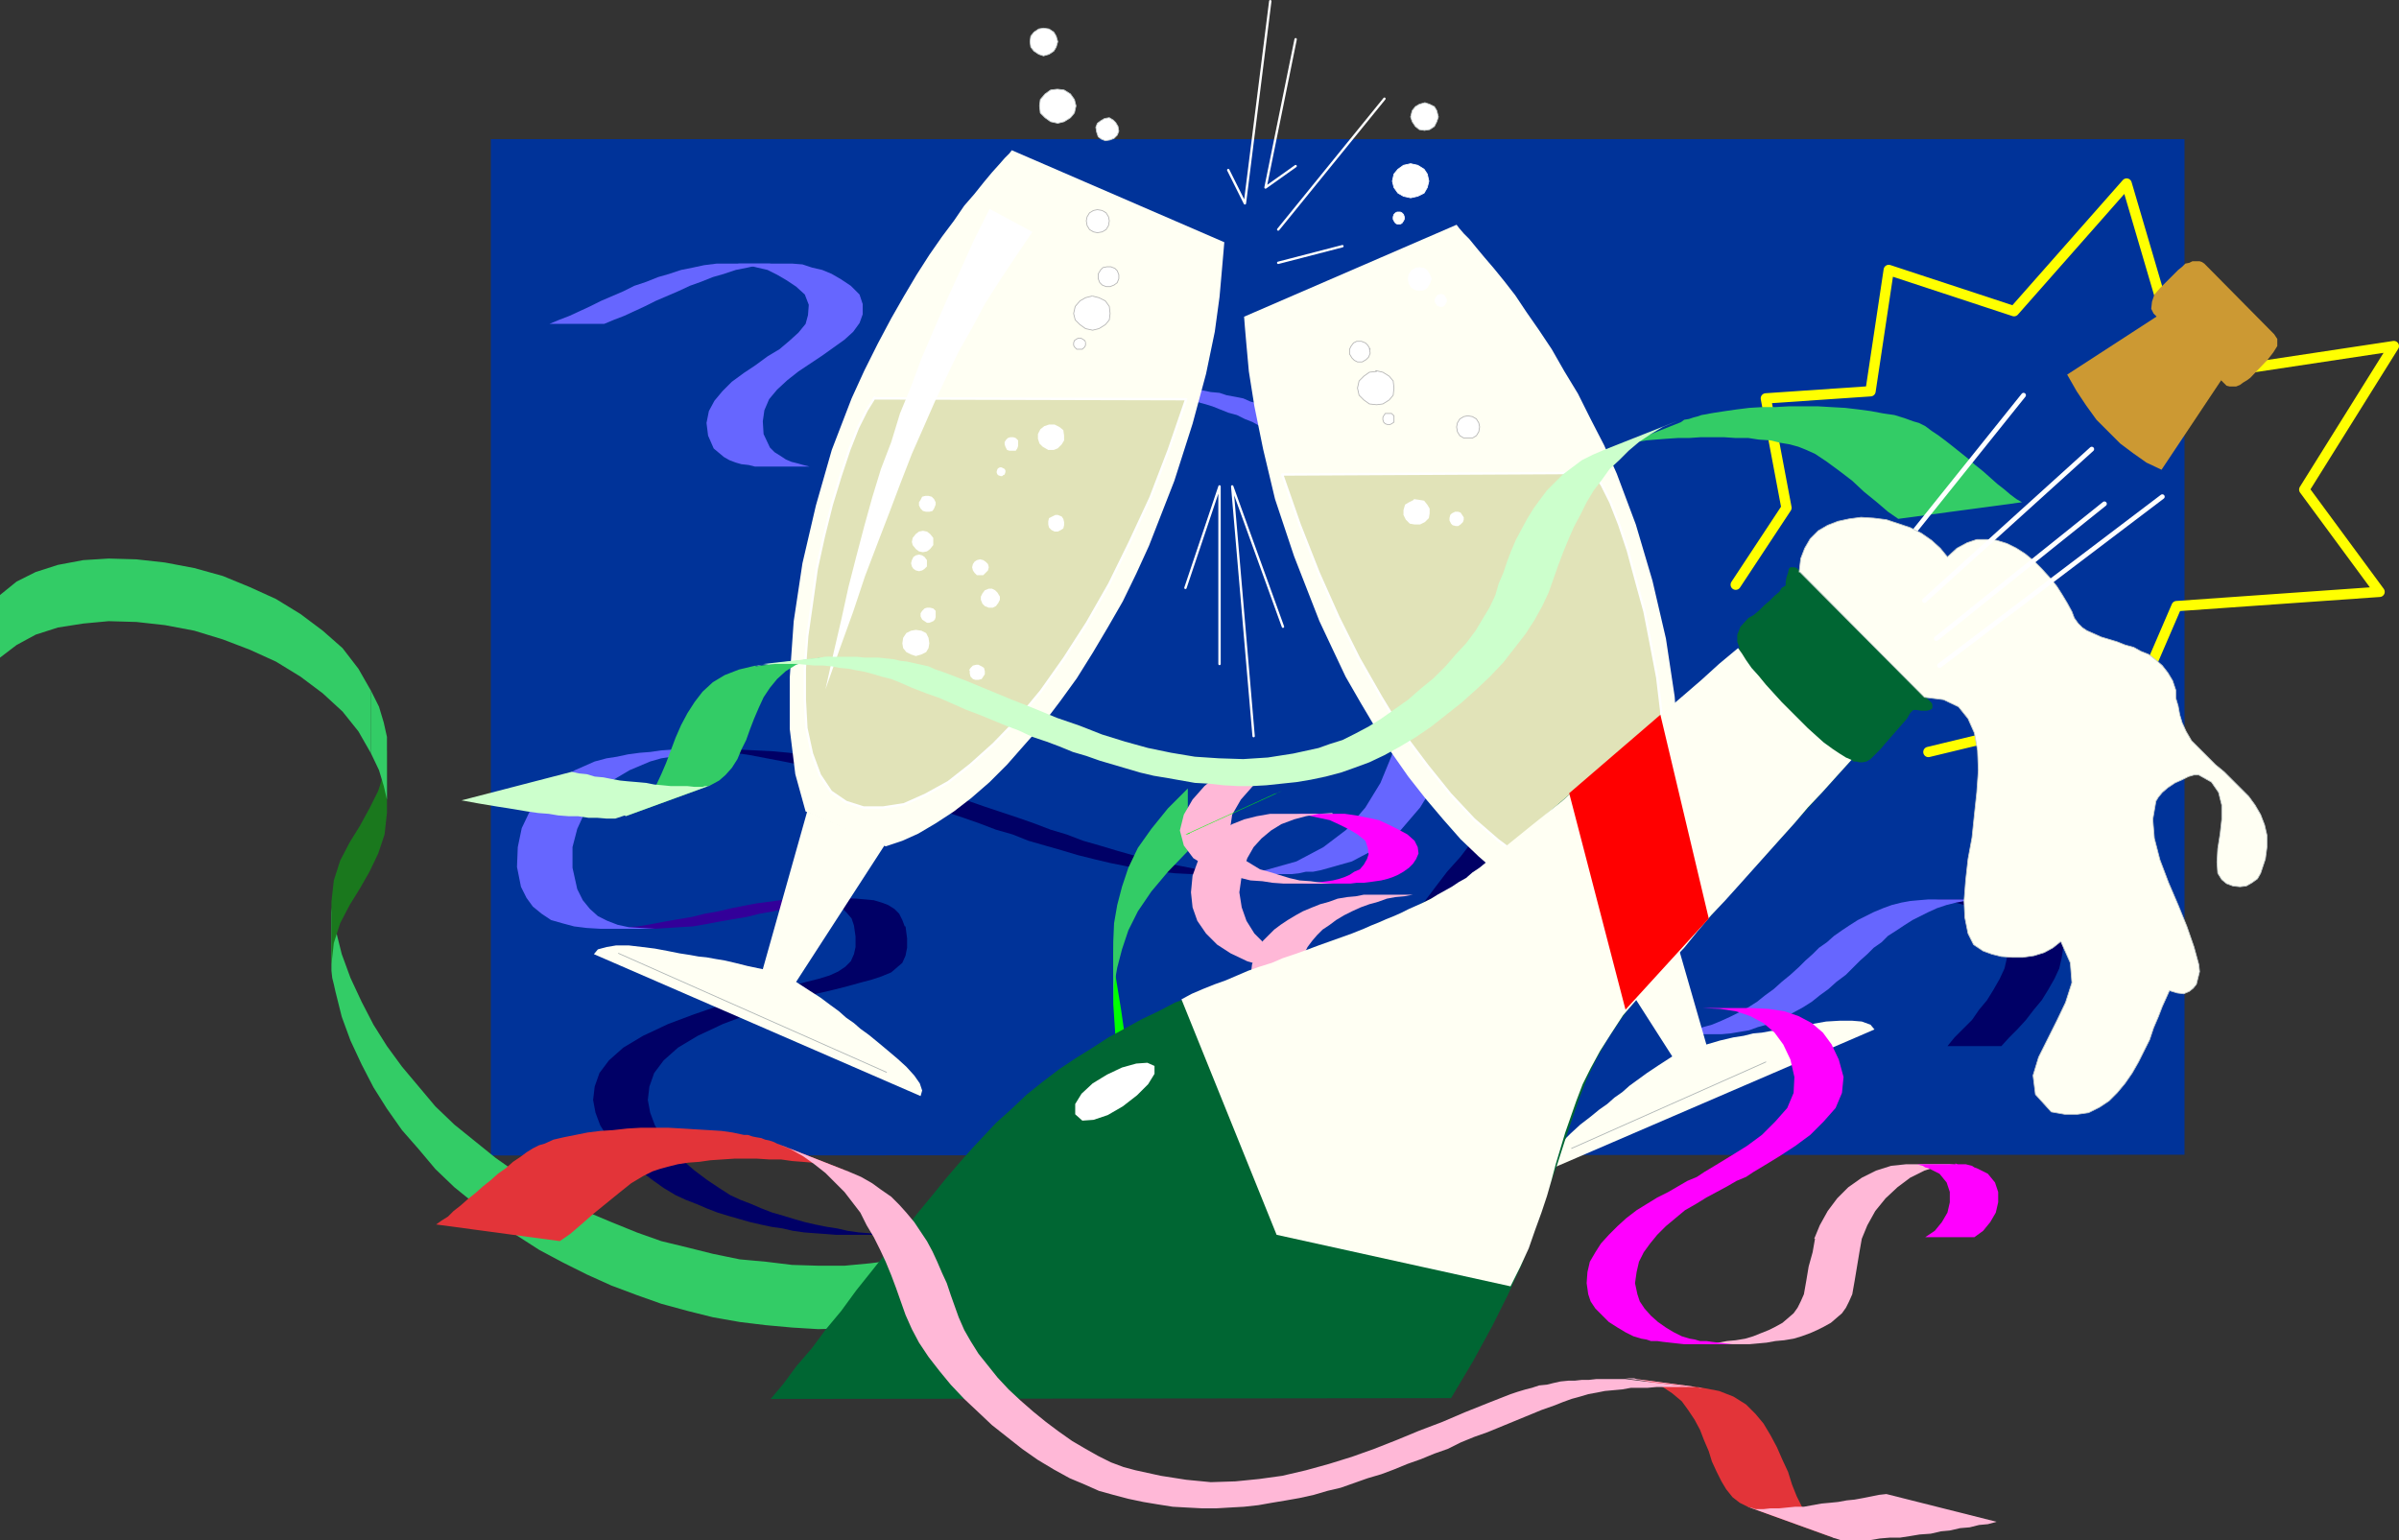 <?xml version="1.0" encoding="UTF-8" standalone="no"?>
<svg
   version="1.0"
   width="129.36mm"
   height="83.051mm"
   id="svg112"
   sodipodi:docname="Champagne &amp; Glasses 1.wmf"
   xmlns:inkscape="http://www.inkscape.org/namespaces/inkscape"
   xmlns:sodipodi="http://sodipodi.sourceforge.net/DTD/sodipodi-0.dtd"
   xmlns="http://www.w3.org/2000/svg"
   xmlns:svg="http://www.w3.org/2000/svg">
  <rect width="100%" height="100%" fill="#333333" stroke="none"/>
  <sodipodi:namedview
     id="namedview112"
     pagecolor="#ffffff"
     bordercolor="#000000"
     borderopacity="0.25"
     inkscape:showpageshadow="2"
     inkscape:pageopacity="0.0"
     inkscape:pagecheckerboard="0"
     inkscape:deskcolor="#d1d1d1"
     inkscape:document-units="mm" />
  <defs
     id="defs1">
    <pattern
       id="WMFhbasepattern"
       patternUnits="userSpaceOnUse"
       width="6"
       height="6"
       x="0"
       y="0" />
  </defs>
  <path
     style="fill:#003399;fill-opacity:1;fill-rule:evenodd;stroke:none"
     d="m 445.207,235.359 -345.177,0.162 V 28.359 H 445.207 v 207.161 0 z"
     id="path1" />
  <path
     style="fill:#6666ff;fill-opacity:1;fill-rule:evenodd;stroke:none"
     d="m 123.139,66.01 1.939,-0.808 2.101,-0.808 2.101,-0.97 2.101,-0.97 2.262,-1.131 2.262,-0.97 2.262,-0.97 2.424,-1.131 2.262,-0.808 2.424,-0.97 2.262,-0.646 2.424,-0.808 2.424,-0.485 2.262,-0.485 2.586,-0.323 h 2.262 -11.15 -2.262 l -2.586,0.323 -2.262,0.485 -2.424,0.485 -2.424,0.808 -2.262,0.646 -2.424,0.97 -2.424,0.808 -2.262,1.131 -2.262,0.97 -2.262,0.97 -2.262,1.131 -2.101,0.97 -2.101,0.97 -2.101,0.808 -1.939,0.808 z"
     id="path2" />
  <path
     style="fill:#6666ff;fill-opacity:1;fill-rule:evenodd;stroke:none"
     d="m 234.158,78.615 1.454,0.162 h 1.616 1.616 l 1.616,0.162 1.616,0.162 1.454,0.162 1.616,0.323 1.616,0.323 1.778,0.162 1.454,0.485 1.778,0.323 1.616,0.323 1.454,0.646 1.778,0.485 1.616,0.485 1.616,0.646 1.778,0.646 1.616,0.485 1.616,0.808 1.616,0.646 1.616,0.808 1.454,0.646 1.454,0.808 1.454,0.808 1.454,0.97 1.454,0.808 1.293,0.97 1.293,0.97 1.293,1.131 1.293,1.131 1.293,0.97 1.131,1.293 3.878,4.04 3.07,4.686 2.747,5.333 1.939,5.817 1.778,5.979 0.808,6.302 0.485,6.302 -0.323,6.302 -0.808,6.302 -1.778,5.656 -2.262,5.494 -3.07,5.009 -3.878,4.525 -4.525,3.555 -5.494,2.909 -6.302,1.778 -1.616,0.323 h -1.454 l -1.454,0.323 -1.454,0.162 h -1.454 -1.454 l -1.454,0.162 h -1.454 -11.312 1.454 l 1.454,-0.162 h 1.616 1.454 l 1.454,-0.162 1.454,-0.323 h 1.454 l 1.454,-0.323 6.302,-1.778 5.494,-2.909 4.686,-3.555 3.878,-4.525 3.07,-5.009 2.262,-5.494 1.778,-5.656 0.808,-6.302 0.323,-6.302 -0.485,-6.302 -0.808,-6.302 -1.616,-5.979 -2.101,-5.817 -2.747,-5.333 -3.232,-4.686 -3.717,-4.04 -1.131,-1.293 -1.293,-0.97 -1.293,-1.131 -1.293,-1.131 -1.293,-0.97 -1.293,-0.97 -1.454,-0.808 -1.454,-0.97 -1.454,-0.808 -1.454,-0.808 -1.616,-0.646 -1.454,-0.808 -1.616,-0.646 -1.616,-0.808 -1.778,-0.485 -1.616,-0.646 -1.616,-0.646 -1.616,-0.485 -1.778,-0.485 -1.454,-0.646 -1.778,-0.323 -1.616,-0.323 -1.454,-0.485 -1.778,-0.162 -1.616,-0.323 -1.454,-0.323 -1.616,-0.162 -1.616,-0.162 -1.616,-0.162 h -1.616 -1.616 -1.454 11.15 v 0 z"
     id="path3" />
  <path
     style="fill:#6666ff;fill-opacity:1;fill-rule:evenodd;stroke:none"
     d="m 145.44,91.38 -1.131,-2.585 -0.323,-2.585 0.485,-2.424 1.131,-2.101 1.616,-1.939 1.939,-1.939 2.424,-1.778 2.424,-1.616 2.424,-1.778 2.424,-1.454 2.101,-1.778 1.778,-1.616 1.454,-1.778 0.485,-1.778 0.162,-2.101 -0.808,-2.101 -1.778,-1.616 -1.939,-1.293 -1.939,-1.131 -1.939,-0.97 -2.101,-0.485 -1.939,-0.485 -2.101,-0.323 h -2.101 11.15 2.101 l 2.101,0.162 1.939,0.646 2.101,0.485 1.939,0.808 1.939,1.131 1.939,1.293 1.778,1.778 0.646,1.939 v 2.101 l -0.646,1.778 -1.293,1.778 -1.778,1.616 -2.262,1.616 -2.262,1.616 -2.424,1.616 -2.424,1.616 -2.262,1.778 -2.101,1.939 -1.616,1.939 -0.97,2.262 -0.323,2.262 0.162,2.585 1.293,2.747 0.97,0.97 1.293,0.808 0.97,0.646 1.131,0.485 1.293,0.323 1.131,0.323 1.293,0.323 h 1.454 -11.15 -1.454 l -1.293,-0.323 -1.454,-0.162 -1.131,-0.323 -1.293,-0.485 -1.131,-0.646 -0.97,-0.808 -0.97,-0.808 v 0 z"
     id="path4" />
  <path
     style="fill:#000066;fill-opacity:1;fill-rule:evenodd;stroke:none"
     d="m 257.267,178.156 h -3.394 l -3.232,-0.162 -3.232,-0.323 -3.394,-0.485 -3.232,-0.646 -3.394,-0.646 -3.394,-0.808 -3.232,-0.808 -3.394,-0.97 -3.232,-0.97 -3.394,-0.97 -3.394,-1.293 -3.232,-0.97 -3.394,-1.293 -3.232,-1.131 -3.394,-1.131 -3.394,-1.131 -3.232,-1.131 -3.394,-1.293 -3.394,-1.131 -3.232,-1.131 -3.394,-0.97 -3.232,-0.97 -3.394,-0.97 -3.394,-0.97 -3.232,-0.646 -3.394,-0.646 -3.232,-0.646 -3.394,-0.485 -3.555,-0.323 -3.232,-0.162 -3.394,-0.162 h -11.15 l 3.394,0.162 3.232,0.162 3.555,0.323 3.232,0.485 3.394,0.646 3.394,0.646 3.232,0.646 3.394,0.97 3.232,0.97 3.394,0.97 3.394,0.97 3.232,1.131 3.394,1.131 3.394,1.293 3.232,1.131 3.394,1.131 3.394,1.131 3.232,1.131 3.394,1.293 3.394,0.97 3.232,1.293 3.394,0.97 3.394,0.97 3.232,0.97 3.232,0.808 3.394,0.808 3.232,0.646 3.394,0.646 3.394,0.485 3.232,0.323 3.232,0.162 h 3.394 z"
     id="path5" />
  <path
     style="fill:#330099;fill-opacity:1;fill-rule:evenodd;stroke:none"
     d="m 133.481,189.305 2.586,-0.162 2.424,-0.162 2.747,-0.162 2.747,-0.485 2.586,-0.485 2.747,-0.485 2.909,-0.485 2.586,-0.646 2.747,-0.485 2.747,-0.646 2.586,-0.485 2.586,-0.485 2.424,-0.323 2.424,-0.323 2.262,-0.162 1.939,-0.162 h -11.15 l -2.101,0.162 -2.262,0.162 -2.424,0.323 -2.424,0.323 -2.586,0.485 -2.424,0.485 -2.747,0.646 -2.747,0.485 -2.586,0.646 -2.909,0.485 -2.747,0.485 -2.586,0.485 -2.747,0.485 -2.586,0.162 -2.586,0.162 -2.586,0.162 z"
     id="path6" />
  <path
     style="fill:none;stroke:#ffff00;stroke-width:2.101px;stroke-linecap:round;stroke-linejoin:round;stroke-miterlimit:4;stroke-dasharray:none;stroke-opacity:1"
     d="m 353.742,119.174 10.342,-15.674 -4.202,-22.3 21.331,-1.454 3.717,-24.724 25.533,8.403 22.947,-26.016 11.635,39.59 42.824,-6.464 -18.261,29.248 15.352,20.845 -41.37,2.909 -12.605,29.248 -18.584,-4.201 -19.392,4.686"
     id="path7" />
  <path
     style="fill:#6666ff;fill-opacity:1;fill-rule:evenodd;stroke:none"
     d="m 106.171,180.741 -0.808,-4.04 0.162,-4.04 0.808,-3.878 1.778,-3.717 2.262,-3.07 3.232,-2.909 3.555,-2.101 4.04,-1.778 2.424,-0.646 2.101,-0.323 2.262,-0.485 2.424,-0.323 2.101,-0.162 2.262,-0.323 2.262,-0.162 h 2.262 11.312 -2.262 l -2.262,0.162 -2.424,0.323 -2.101,0.162 -2.262,0.323 -2.424,0.485 -2.101,0.323 -2.262,0.646 -4.202,1.778 -3.555,2.101 -3.07,2.909 -2.262,3.07 -1.778,3.878 -0.97,3.717 v 4.201 l 0.97,4.363 1.131,2.262 1.454,1.778 1.616,1.454 1.939,0.97 2.101,0.808 2.262,0.485 2.586,0.162 2.747,0.162 h -11.15 l -2.747,-0.162 -2.586,-0.323 -2.424,-0.646 -2.262,-0.646 -1.939,-1.293 -1.778,-1.454 -1.293,-1.778 z"
     id="path8" />
  <path
     style="fill:#000066;fill-opacity:1;fill-rule:evenodd;stroke:none"
     d="m 185.84,251.68 h 3.878 l 3.878,-0.323 3.878,-0.323 3.717,-0.646 3.878,-0.485 3.717,-0.97 3.717,-0.97 3.878,-1.131 3.555,-1.293 3.717,-1.454 3.555,-1.293 3.555,-1.616 3.717,-1.778 3.555,-1.778 3.394,-1.939 3.555,-1.939 3.394,-1.939 3.394,-2.262 3.232,-2.262 3.232,-2.262 3.394,-2.424 3.07,-2.424 3.232,-2.424 3.07,-2.585 2.909,-2.585 2.909,-2.585 2.909,-2.747 2.909,-2.747 2.747,-2.585 2.747,-2.909 2.747,-2.747 2.586,-2.747 2.424,-2.909 2.586,-3.07 2.586,-3.232 2.424,-3.232 2.586,-3.393 2.747,-3.07 2.747,-3.393 2.586,-3.07 2.909,-3.07 3.07,-2.909 3.232,-2.585 3.232,-2.585 3.555,-2.101 3.717,-1.778 3.878,-1.616 4.202,-0.97 0.97,-0.162 0.808,-0.162 h 0.97 l 0.97,-0.162 h 0.808 l 0.808,-0.162 h 0.97 0.808 -11.15 -0.97 -0.808 l -0.97,0.162 h -0.646 l -0.97,0.162 h -0.808 l -0.97,0.162 -0.97,0.162 -4.202,0.97 -4.04,1.616 -3.555,1.778 -3.555,2.101 -3.232,2.585 -3.232,2.585 -3.07,2.909 -2.909,3.07 -2.747,3.07 -2.586,3.393 -2.747,3.07 -2.586,3.393 -2.424,3.232 -2.586,3.232 -2.586,3.07 -2.424,2.909 -2.586,2.747 -2.747,2.747 -2.747,2.909 -2.747,2.585 -2.747,2.747 -3.07,2.747 -2.909,2.585 -2.909,2.585 -3.232,2.585 -3.07,2.424 -3.232,2.424 -3.232,2.424 -3.232,2.262 -3.394,2.262 -3.232,2.262 -3.555,1.939 -3.394,1.939 -3.394,1.939 -3.717,1.778 -3.555,1.778 -3.555,1.616 -3.555,1.293 -3.717,1.454 -3.555,1.293 -3.717,1.131 -3.878,0.97 -3.717,0.97 -3.878,0.485 -3.717,0.646 -3.878,0.323 -3.878,0.323 h -3.878 z"
     id="path9" />
  <path
     style="fill:#000066;fill-opacity:1;fill-rule:evenodd;stroke:none"
     d="m 184.385,188.821 -0.485,-1.293 -0.646,-1.293 -0.97,-0.97 -1.293,-0.808 -1.293,-0.485 -1.616,-0.485 -1.778,-0.162 -1.778,-0.162 h -11.15 1.939 l 1.778,0.323 1.616,0.485 1.616,0.485 1.131,0.485 1.131,1.131 0.97,1.131 0.485,1.454 0.323,2.262 v 2.101 l -0.323,1.454 -0.646,1.454 -1.131,1.131 -1.454,0.97 -1.778,0.808 -2.101,0.646 -2.586,0.646 -2.909,0.808 -3.232,0.808 -3.555,0.808 -4.202,1.293 -4.363,1.293 -4.686,1.616 -5.171,1.939 -5.171,2.424 -4.04,2.424 -2.909,2.585 -1.939,2.585 -0.97,2.747 -0.323,2.747 0.485,2.585 0.97,2.585 1.616,2.585 1.939,2.262 2.101,2.424 2.424,1.939 2.586,1.939 2.262,1.616 2.424,1.454 2.101,0.97 2.101,0.808 2.262,0.97 2.101,0.808 2.101,0.646 2.262,0.646 2.262,0.646 2.101,0.485 2.262,0.485 2.262,0.323 2.101,0.485 2.262,0.323 2.101,0.162 2.262,0.162 2.101,0.162 h 2.262 2.101 11.15 -2.101 -2.101 l -2.262,-0.162 -2.262,-0.162 -2.101,-0.162 -2.262,-0.323 -2.101,-0.485 -2.101,-0.323 -2.424,-0.485 -2.101,-0.485 -2.262,-0.646 -2.101,-0.646 -2.262,-0.646 -2.101,-0.808 -2.262,-0.97 -2.101,-0.808 -2.101,-0.97 -2.262,-1.454 -2.424,-1.616 -2.586,-1.939 -2.262,-1.939 -2.262,-2.424 -1.939,-2.262 -1.616,-2.585 -0.97,-2.585 -0.485,-2.585 0.323,-2.747 0.97,-2.747 1.939,-2.585 2.909,-2.585 4.04,-2.424 5.171,-2.424 5.171,-1.939 4.686,-1.616 4.363,-1.293 4.04,-1.131 3.555,-0.808 3.232,-0.808 2.909,-0.808 2.424,-0.646 1.939,-0.646 1.939,-0.808 1.131,-0.97 1.131,-0.97 0.646,-1.454 0.323,-1.616 v -1.939 l -0.323,-2.424 v 0 z"
     id="path10" />
  <path
     style="fill:#000066;fill-opacity:1;fill-rule:evenodd;stroke:none"
     d="m 404.161,183.326 h 0.808 0.646 l 0.808,0.162 h 0.808 l 0.646,0.162 0.808,0.162 0.97,0.162 0.808,0.162 3.232,0.97 2.586,1.293 1.939,1.454 1.293,1.616 0.646,1.778 0.323,1.939 -0.323,2.101 -0.485,2.101 -0.97,2.101 -1.293,2.262 -1.293,2.101 -1.616,1.939 -1.616,2.101 -1.778,1.939 -1.616,1.616 -1.616,1.778 h -10.989 l 1.454,-1.778 1.616,-1.616 1.939,-1.939 1.454,-2.101 1.616,-1.939 1.293,-2.101 1.293,-2.262 0.97,-2.101 0.485,-2.101 0.162,-2.101 -0.162,-1.939 -0.646,-1.778 -1.293,-1.616 -1.939,-1.454 -2.586,-1.293 -3.394,-0.97 -0.646,-0.162 -0.97,-0.162 -0.646,-0.162 -0.808,-0.162 h -0.808 l -0.808,-0.162 h -0.646 -0.808 11.15 z"
     id="path11" />
  <path
     style="fill:#6666ff;fill-opacity:1;fill-rule:evenodd;stroke:none"
     d="m 348.894,210.797 h 1.939 l 1.778,-0.162 1.939,-0.323 1.939,-0.323 1.778,-0.646 1.778,-0.485 1.939,-0.808 1.939,-0.808 1.778,-0.97 1.778,-0.97 1.778,-1.131 1.616,-1.293 1.778,-1.293 1.616,-1.454 1.939,-1.454 1.616,-1.616 1.293,-1.293 1.454,-1.293 1.293,-1.293 1.616,-1.131 1.293,-1.293 1.778,-1.131 1.454,-0.97 1.778,-1.131 1.616,-0.808 1.616,-0.808 1.778,-0.808 1.939,-0.646 1.939,-0.485 1.778,-0.323 1.939,-0.162 1.778,-0.162 h -11.15 l -1.939,0.162 -1.778,0.162 -1.778,0.323 -1.939,0.485 -1.778,0.646 -1.939,0.808 -1.616,0.808 -1.616,0.808 -1.778,1.131 -1.454,0.97 -1.616,1.131 -1.454,1.293 -1.616,1.131 -1.293,1.293 -1.454,1.293 -1.293,1.293 -1.778,1.616 -1.778,1.454 -1.616,1.454 -1.778,1.293 -1.616,1.293 -1.778,1.131 -1.778,0.97 -1.939,0.97 -1.778,0.808 -1.939,0.808 -1.778,0.485 -1.778,0.646 -1.939,0.323 -1.939,0.323 -1.778,0.162 h -1.939 11.15 z"
     id="path12" />
  <path
     style="fill:#fffff3;fill-opacity:1;fill-rule:evenodd;stroke:none"
     d="m 296.859,45.811 0.485,0.646 0.97,1.131 1.131,1.131 1.454,1.778 1.616,1.939 1.939,2.262 2.101,2.585 2.262,2.909 2.262,3.393 2.586,3.717 2.586,3.878 2.586,4.525 2.747,4.525 2.586,5.171 2.747,5.333 2.586,5.817 3.878,10.342 3.394,11.473 2.747,11.796 1.778,11.796 0.808,11.311 v 10.665 l -1.131,9.211 -2.101,7.595 -16.322,6.948 -3.394,-0.97 -3.394,-1.616 -3.555,-1.939 -3.555,-2.424 -3.555,-2.909 -3.717,-3.232 -3.717,-3.555 -3.555,-4.04 -3.555,-4.201 -3.555,-4.525 -3.394,-4.848 -3.232,-5.009 -3.07,-5.171 -3.07,-5.333 -2.747,-5.817 -2.586,-5.494 -5.171,-13.251 -3.878,-11.635 -2.424,-10.18 -1.778,-8.726 -1.131,-7.11 -0.485,-5.333 -0.323,-3.717 -0.162,-2.101 43.309,-18.745 z"
     id="path13" />
  <path
     style="fill:#e1e3b8;fill-opacity:1;fill-rule:evenodd;stroke:none"
     d="m 324.654,96.39 1.778,2.424 1.778,3.555 1.778,4.525 1.778,5.333 1.616,5.979 1.778,6.464 1.293,6.625 1.293,6.787 0.808,6.787 0.485,6.625 v 6.302 l -0.323,5.979 -0.97,5.171 -1.778,4.201 -2.262,3.393 -3.07,2.262 -3.555,0.97 -4.04,0.162 -4.202,-0.808 -4.363,-1.778 -4.686,-2.747 -4.525,-3.393 -4.848,-4.201 -4.848,-5.171 -4.686,-5.817 -4.848,-6.464 -4.525,-7.433 -4.525,-7.918 -4.202,-8.403 -4.04,-9.049 -3.878,-9.857 -3.555,-10.18 z"
     id="path14" />
  <path
     style="fill:none;stroke:#ffffff;stroke-width:0.485px;stroke-linecap:round;stroke-linejoin:round;stroke-miterlimit:4;stroke-dasharray:none;stroke-opacity:1"
     d="m 324.654,96.39 1.778,2.424 1.778,3.555 1.778,4.525 1.778,5.333 1.616,5.979 1.778,6.464 1.293,6.625 1.293,6.787 0.808,6.787 0.485,6.625 v 6.302 l -0.323,5.979 -0.97,5.171 -1.778,4.201 -2.262,3.393 -3.07,2.262 -3.555,0.97 -4.04,0.162 -4.202,-0.808 -4.363,-1.778 -4.686,-2.747 -4.525,-3.393 -4.848,-4.201 -4.848,-5.171 -4.686,-5.817 -4.848,-6.464 -4.525,-7.433 -4.525,-7.918 -4.202,-8.403 -4.04,-9.049 -3.878,-9.857 -3.555,-10.18 63.347,-0.323 v 0"
     id="path15" />
  <path
     style="fill:#ffffff;fill-opacity:1;fill-rule:evenodd;stroke:none"
     d="m 287.486,33.369 1.454,0.323 1.293,0.808 0.646,0.97 0.323,1.454 -0.323,1.293 -0.646,1.131 -1.293,0.646 -1.454,0.323 -1.454,-0.323 -1.131,-0.646 -0.808,-1.131 -0.323,-1.293 0.323,-1.454 0.808,-0.97 1.131,-0.808 1.454,-0.323 z"
     id="path16" />
  <path
     style="fill:none;stroke:#ffffff;stroke-width:0.162px;stroke-linecap:round;stroke-linejoin:round;stroke-miterlimit:4;stroke-dasharray:none;stroke-opacity:1"
     d="m 287.486,33.369 1.454,0.323 1.293,0.808 0.646,0.97 0.323,1.454 -0.323,1.293 -0.646,1.131 -1.293,0.646 -1.454,0.323 -1.454,-0.323 -1.131,-0.646 -0.808,-1.131 -0.323,-1.293 0.323,-1.454 0.808,-0.97 1.131,-0.808 1.454,-0.323 v 0"
     id="path17" />
  <path
     style="fill:#ffffff;fill-opacity:1;fill-rule:evenodd;stroke:none"
     d="m 289.264,59.224 -0.808,-0.162 -0.808,-0.485 -0.485,-0.808 -0.162,-0.97 0.162,-0.808 0.485,-0.808 0.808,-0.485 0.808,-0.162 0.97,0.162 0.646,0.485 0.485,0.808 0.323,0.808 -0.323,0.97 -0.485,0.808 -0.646,0.485 -0.97,0.162 z"
     id="path18" />
  <path
     style="fill:none;stroke:#ffffff;stroke-width:0.162px;stroke-linecap:round;stroke-linejoin:round;stroke-miterlimit:4;stroke-dasharray:none;stroke-opacity:1"
     d="m 289.264,59.224 -0.808,-0.162 -0.808,-0.485 -0.485,-0.808 -0.162,-0.97 0.162,-0.808 0.485,-0.808 0.808,-0.485 0.808,-0.162 0.97,0.162 0.646,0.485 0.485,0.808 0.323,0.808 -0.323,0.97 -0.485,0.808 -0.646,0.485 -0.97,0.162 v 0"
     id="path19" />
  <path
     style="fill:#ffffff;fill-opacity:1;fill-rule:evenodd;stroke:none"
     d="m 299.121,89.28 h 0.97 l 0.808,-0.485 0.485,-0.808 0.162,-0.97 -0.162,-0.808 -0.485,-0.808 -0.808,-0.485 -0.97,-0.162 -0.808,0.162 -0.808,0.485 -0.485,0.808 -0.162,0.808 0.162,0.97 0.485,0.808 0.808,0.485 z"
     id="path20" />
  <path
     style="fill:none;stroke:#b3b3b3;stroke-width:0.162px;stroke-linecap:round;stroke-linejoin:round;stroke-miterlimit:4;stroke-dasharray:none;stroke-opacity:1"
     d="m 299.121,89.28 h 0.97 l 0.808,-0.485 0.485,-0.808 0.162,-0.97 -0.162,-0.808 -0.485,-0.808 -0.808,-0.485 -0.97,-0.162 -0.808,0.162 -0.808,0.485 -0.485,0.808 -0.162,0.808 0.162,0.97 0.485,0.808 0.808,0.485 h 0.808 v 0"
     id="path21" />
  <path
     style="fill:#ffffff;fill-opacity:1;fill-rule:evenodd;stroke:none"
     d="m 292.496,61.001 0.162,-0.323 0.323,-0.485 0.485,-0.162 h 0.485 l 0.323,0.162 0.323,0.485 0.162,0.323 v 0.485 l -0.162,0.323 -0.323,0.485 -0.323,0.162 h -0.485 l -0.485,-0.162 -0.323,-0.485 -0.162,-0.323 v -0.485 z"
     id="path22" />
  <path
     style="fill:none;stroke:#ffffff;stroke-width:0.162px;stroke-linecap:round;stroke-linejoin:round;stroke-miterlimit:4;stroke-dasharray:none;stroke-opacity:1"
     d="m 292.496,61.001 0.162,-0.323 0.323,-0.485 0.485,-0.162 h 0.485 l 0.323,0.162 0.323,0.485 0.162,0.323 v 0.485 l -0.162,0.323 -0.323,0.485 -0.323,0.162 h -0.485 l -0.485,-0.162 -0.323,-0.485 -0.162,-0.323 v -0.485 0"
     id="path23" />
  <path
     style="fill:#ffffff;fill-opacity:1;fill-rule:evenodd;stroke:none"
     d="m 283.931,44.196 v 0.485 l 0.162,0.323 0.323,0.485 0.323,0.162 h 0.646 l 0.323,-0.162 0.323,-0.485 0.162,-0.323 v -0.485 l -0.162,-0.485 -0.323,-0.323 -0.323,-0.162 h -0.646 l -0.323,0.162 -0.323,0.323 -0.162,0.485 z"
     id="path24" />
  <path
     style="fill:none;stroke:#ffffff;stroke-width:0.162px;stroke-linecap:round;stroke-linejoin:round;stroke-miterlimit:4;stroke-dasharray:none;stroke-opacity:1"
     d="m 283.931,44.196 v 0.485 l 0.162,0.323 0.323,0.485 0.323,0.162 h 0.646 l 0.323,-0.162 0.323,-0.485 0.162,-0.323 v -0.485 l -0.162,-0.485 -0.323,-0.323 -0.323,-0.162 h -0.646 l -0.323,0.162 -0.323,0.323 -0.162,0.485 v 0"
     id="path25" />
  <path
     style="fill:#ffffff;fill-opacity:1;fill-rule:evenodd;stroke:none"
     d="m 280.376,75.544 1.454,0.323 1.293,0.808 0.808,0.97 0.162,1.454 -0.162,1.454 -0.808,0.97 -1.293,0.808 -1.293,0.162 -1.454,-0.162 -1.131,-0.808 -0.97,-0.97 -0.323,-1.454 0.323,-1.454 0.97,-0.97 1.131,-0.808 1.454,-0.162 v 0 z"
     id="path26" />
  <path
     style="fill:none;stroke:#b3b3b3;stroke-width:0.162px;stroke-linecap:round;stroke-linejoin:round;stroke-miterlimit:4;stroke-dasharray:none;stroke-opacity:1"
     d="m 280.376,75.544 1.454,0.323 1.293,0.808 0.808,0.97 0.162,1.454 -0.162,1.454 -0.808,0.97 -1.293,0.808 -1.293,0.162 -1.454,-0.162 -1.131,-0.808 -0.97,-0.97 -0.323,-1.454 0.323,-1.454 0.97,-0.97 1.131,-0.808 1.454,-0.162 v 0"
     id="path27" />
  <path
     style="fill:#ffffff;fill-opacity:1;fill-rule:evenodd;stroke:none"
     d="m 290.233,26.582 1.131,-0.162 0.97,-0.646 0.485,-0.97 0.323,-0.97 -0.323,-1.293 -0.485,-0.808 -0.97,-0.485 -0.97,-0.323 -1.131,0.323 -0.808,0.485 -0.646,0.808 -0.323,1.293 0.323,0.97 0.646,0.97 0.808,0.646 1.131,0.162 v 0 z"
     id="path28" />
  <path
     style="fill:none;stroke:#c5cccc;stroke-width:0.162px;stroke-linecap:round;stroke-linejoin:round;stroke-miterlimit:4;stroke-dasharray:none;stroke-opacity:1"
     d="m 290.233,26.582 1.131,-0.162 0.97,-0.646 0.485,-0.97 0.323,-0.97 -0.323,-1.293 -0.485,-0.808 -0.97,-0.485 -0.97,-0.323 -1.131,0.323 -0.808,0.485 -0.646,0.808 -0.323,1.293 0.323,0.97 0.646,0.97 0.808,0.646 1.131,0.162 v 0"
     id="path29" />
  <path
     style="fill:#ffffff;fill-opacity:1;fill-rule:evenodd;stroke:none"
     d="m 281.83,85.078 0.162,-0.323 0.323,-0.485 h 0.485 0.485 0.323 l 0.485,0.485 v 0.323 0.485 0.485 l -0.485,0.323 -0.323,0.162 h -0.485 l -0.485,-0.162 -0.323,-0.323 -0.162,-0.485 z"
     id="path30" />
  <path
     style="fill:none;stroke:#b3b3b3;stroke-width:0.162px;stroke-linecap:round;stroke-linejoin:round;stroke-miterlimit:4;stroke-dasharray:none;stroke-opacity:1"
     d="m 281.83,85.078 0.162,-0.323 0.323,-0.485 h 0.485 0.485 0.323 l 0.485,0.485 v 0.323 0.485 0.485 l -0.485,0.323 -0.323,0.162 h -0.485 l -0.485,-0.162 -0.323,-0.323 -0.162,-0.485 v -0.485 0"
     id="path31" />
  <path
     style="fill:#ffffff;fill-opacity:1;fill-rule:evenodd;stroke:none"
     d="m 279.083,71.02 0.162,0.97 -0.323,0.808 -0.485,0.485 -0.808,0.485 h -0.97 l -0.646,-0.323 -0.485,-0.485 -0.485,-0.808 v -0.97 l 0.323,-0.646 0.485,-0.646 0.646,-0.323 h 0.97 l 0.808,0.323 0.485,0.485 0.485,0.808 v 0 z"
     id="path32" />
  <path
     style="fill:none;stroke:#b3b3b3;stroke-width:0.162px;stroke-linecap:round;stroke-linejoin:round;stroke-miterlimit:4;stroke-dasharray:none;stroke-opacity:1"
     d="m 279.083,71.02 0.162,0.97 -0.323,0.808 -0.485,0.485 -0.808,0.485 h -0.97 l -0.646,-0.323 -0.485,-0.485 -0.485,-0.808 v -0.97 l 0.323,-0.646 0.485,-0.646 0.646,-0.323 h 0.97 l 0.808,0.323 0.485,0.485 0.485,0.808 v 0"
     id="path33" />
  <path
     style="fill:#ffffff;fill-opacity:1;fill-rule:evenodd;stroke:none"
     d="m 288.132,101.722 1.131,0.162 0.97,0.162 0.646,0.808 0.485,0.808 v 0.97 l -0.162,0.97 -0.808,0.808 -0.97,0.485 h -1.131 l -0.97,-0.162 -0.808,-0.808 -0.485,-0.97 v -0.97 l 0.323,-1.131 0.808,-0.485 0.97,-0.485 v 0 z"
     id="path34" />
  <path
     style="fill:#ffffff;fill-opacity:1;fill-rule:evenodd;stroke:none"
     d="m 296.536,104.308 h 0.646 l 0.485,0.162 0.323,0.485 0.323,0.485 v 0.485 l -0.162,0.485 -0.485,0.485 -0.485,0.323 h -0.485 l -0.646,-0.162 -0.323,-0.323 -0.323,-0.646 v -0.485 l 0.162,-0.646 0.323,-0.323 0.646,-0.323 z"
     id="path35" />
  <path
     style="fill:#fffff3;fill-opacity:1;fill-rule:evenodd;stroke:none"
     d="m 338.552,180.903 9.211,31.995 2.747,-0.808 2.747,-0.646 2.101,-0.323 1.939,-0.485 1.778,-0.162 1.778,-0.323 1.778,-0.162 1.939,-0.485 2.262,-0.323 2.586,-0.485 2.747,-0.485 2.747,-0.162 h 2.586 l 1.939,0.162 1.778,0.646 0.808,0.97 -66.741,28.763 -0.162,-1.131 0.485,-1.454 1.131,-1.454 1.616,-1.778 1.778,-1.778 1.939,-1.778 2.101,-1.616 1.778,-1.454 1.616,-1.131 1.454,-1.293 1.616,-1.131 1.454,-1.293 1.778,-1.293 1.778,-1.293 2.424,-1.616 2.747,-1.778 -17.776,-27.794 z"
     id="path36" />
  <path
     style="fill:#fffff3;fill-opacity:1;fill-rule:evenodd;stroke:none"
     d="m 206.201,30.622 -0.485,0.646 -0.97,0.97 -1.131,1.293 -1.454,1.616 -1.616,1.939 -1.939,2.424 -2.101,2.424 -2.101,3.07 -2.424,3.232 -2.586,3.717 -2.586,4.04 -2.586,4.363 -2.586,4.525 -2.747,5.171 -2.747,5.494 -2.586,5.656 -4.04,10.504 -3.232,11.311 -2.747,11.796 -1.778,11.796 -0.808,11.473 v 10.504 l 1.131,9.211 2.101,7.595 16.322,7.11 3.394,-1.131 3.232,-1.454 3.555,-2.101 3.717,-2.424 3.555,-2.747 3.717,-3.232 3.555,-3.555 3.555,-4.04 3.717,-4.201 3.555,-4.686 3.394,-4.686 3.232,-5.171 3.07,-5.171 3.07,-5.333 2.747,-5.656 2.586,-5.656 5.171,-13.251 3.717,-11.635 2.747,-10.18 1.778,-8.564 0.97,-7.11 0.485,-5.494 0.323,-3.717 0.162,-1.939 -43.309,-18.745 z"
     id="path37" />
  <path
     style="fill:#e1e3b8;fill-opacity:1;fill-rule:evenodd;stroke:none"
     d="m 178.245,81.039 -1.616,2.585 -1.778,3.555 -1.778,4.525 -1.778,5.333 -1.778,5.817 -1.616,6.464 -1.454,6.625 -0.97,6.948 -0.97,6.787 -0.485,6.625 v 6.302 l 0.323,5.817 1.131,5.171 1.616,4.363 2.262,3.393 3.07,2.101 3.555,1.131 h 4.04 l 4.202,-0.646 4.363,-1.939 4.686,-2.585 4.525,-3.555 4.686,-4.201 5.01,-5.171 4.686,-5.656 4.686,-6.625 4.686,-7.272 4.525,-7.918 4.202,-8.564 4.202,-9.049 3.717,-9.696 3.555,-10.342 -63.347,-0.162 v 0 z"
     id="path38" />
  <path
     style="fill:none;stroke:#ffffff;stroke-width:0.485px;stroke-linecap:round;stroke-linejoin:round;stroke-miterlimit:4;stroke-dasharray:none;stroke-opacity:1"
     d="m 178.245,81.039 -1.616,2.585 -1.778,3.555 -1.778,4.525 -1.778,5.333 -1.778,5.817 -1.616,6.464 -1.454,6.625 -0.97,6.948 -0.97,6.787 -0.485,6.625 v 6.302 l 0.323,5.817 1.131,5.171 1.616,4.363 2.262,3.393 3.07,2.101 3.555,1.131 h 4.04 l 4.202,-0.646 4.363,-1.939 4.686,-2.585 4.525,-3.555 4.686,-4.201 5.01,-5.171 4.686,-5.656 4.686,-6.625 4.686,-7.272 4.525,-7.918 4.202,-8.564 4.202,-9.049 3.717,-9.696 3.555,-10.342 -63.347,-0.162 v 0"
     id="path39" />
  <path
     style="fill:#ffffff;fill-opacity:1;fill-rule:evenodd;stroke:none"
     d="m 215.413,18.179 -1.293,0.162 -1.131,0.808 -0.97,1.131 -0.162,1.293 0.162,1.454 0.97,0.97 1.131,0.808 1.454,0.323 1.293,-0.323 1.293,-0.808 0.808,-0.97 0.323,-1.454 -0.323,-1.293 -0.808,-1.131 -1.293,-0.808 -1.293,-0.162 v 0 z"
     id="path40" />
  <path
     style="fill:none;stroke:#c5cccc;stroke-width:0.162px;stroke-linecap:round;stroke-linejoin:round;stroke-miterlimit:4;stroke-dasharray:none;stroke-opacity:1"
     d="m 215.413,18.179 -1.293,0.162 -1.131,0.808 -0.97,1.131 -0.162,1.293 0.162,1.454 0.97,0.97 1.131,0.808 1.454,0.323 1.293,-0.323 1.293,-0.808 0.808,-0.97 0.323,-1.454 -0.323,-1.293 -0.808,-1.131 -1.293,-0.808 -1.293,-0.162 v 0"
     id="path41" />
  <path
     style="fill:#ffffff;fill-opacity:1;fill-rule:evenodd;stroke:none"
     d="m 222.523,60.355 -1.293,0.323 -1.131,0.646 -0.97,1.131 -0.323,1.454 0.323,1.293 0.97,0.97 1.131,0.808 1.454,0.323 1.293,-0.323 1.293,-0.808 0.808,-0.97 0.162,-1.293 -0.162,-1.454 -0.808,-1.131 -1.293,-0.646 -1.293,-0.323 v 0 z"
     id="path42" />
  <path
     style="fill:none;stroke:#b3b3b3;stroke-width:0.162px;stroke-linecap:round;stroke-linejoin:round;stroke-miterlimit:4;stroke-dasharray:none;stroke-opacity:1"
     d="m 222.523,60.355 -1.293,0.323 -1.131,0.646 -0.97,1.131 -0.323,1.454 0.323,1.293 0.97,0.97 1.131,0.808 1.454,0.323 1.293,-0.323 1.293,-0.808 0.808,-0.97 0.162,-1.293 -0.162,-1.454 -0.808,-1.131 -1.293,-0.646 -1.293,-0.323 v 0"
     id="path43" />
  <path
     style="fill:#ffffff;fill-opacity:1;fill-rule:evenodd;stroke:none"
     d="m 223.654,47.427 -0.808,-0.162 -0.808,-0.485 -0.485,-0.808 -0.162,-0.97 0.162,-0.808 0.485,-0.808 0.808,-0.485 0.808,-0.162 0.97,0.162 0.808,0.485 0.485,0.808 0.162,0.808 -0.162,0.97 -0.485,0.808 -0.808,0.485 z"
     id="path44" />
  <path
     style="fill:none;stroke:#b3b3b3;stroke-width:0.162px;stroke-linecap:round;stroke-linejoin:round;stroke-miterlimit:4;stroke-dasharray:none;stroke-opacity:1"
     d="m 223.654,47.427 -0.808,-0.162 -0.808,-0.485 -0.485,-0.808 -0.162,-0.97 0.162,-0.808 0.485,-0.808 0.808,-0.485 0.808,-0.162 0.97,0.162 0.808,0.485 0.485,0.808 0.162,0.808 -0.162,0.97 -0.485,0.808 -0.808,0.485 -0.97,0.162 v 0"
     id="path45" />
  <path
     style="fill:#ffffff;fill-opacity:1;fill-rule:evenodd;stroke:none"
     d="m 212.665,11.392 -0.97,-0.323 -0.97,-0.646 -0.646,-0.808 -0.162,-1.131 0.162,-1.131 0.646,-0.808 0.97,-0.646 0.97,-0.162 1.131,0.162 0.97,0.646 0.485,0.808 0.323,1.131 -0.323,1.131 -0.485,0.808 -0.97,0.646 -1.131,0.323 z"
     id="path46" />
  <path
     style="fill:none;stroke:#c5cccc;stroke-width:0.162px;stroke-linecap:round;stroke-linejoin:round;stroke-miterlimit:4;stroke-dasharray:none;stroke-opacity:1"
     d="m 212.665,11.392 -0.97,-0.323 -0.97,-0.646 -0.646,-0.808 -0.162,-1.131 0.162,-1.131 0.646,-0.808 0.97,-0.646 0.97,-0.162 1.131,0.162 0.97,0.646 0.485,0.808 0.323,1.131 -0.323,1.131 -0.485,0.808 -0.97,0.646 -1.131,0.323 v 0"
     id="path47" />
  <path
     style="fill:#ffffff;fill-opacity:1;fill-rule:evenodd;stroke:none"
     d="m 227.856,25.774 0.162,0.97 -0.323,0.808 -0.646,0.646 -0.808,0.323 -0.97,0.162 -0.808,-0.323 -0.646,-0.485 -0.323,-0.97 -0.162,-0.97 0.323,-0.808 0.646,-0.485 0.808,-0.485 0.97,-0.162 0.808,0.485 0.485,0.485 0.485,0.808 z"
     id="path48" />
  <path
     style="fill:none;stroke:#c5cccc;stroke-width:0.162px;stroke-linecap:round;stroke-linejoin:round;stroke-miterlimit:4;stroke-dasharray:none;stroke-opacity:1"
     d="m 227.856,25.774 0.162,0.97 -0.323,0.808 -0.646,0.646 -0.808,0.323 -0.97,0.162 -0.808,-0.323 -0.646,-0.485 -0.323,-0.97 -0.162,-0.97 0.323,-0.808 0.646,-0.485 0.808,-0.485 0.97,-0.162 0.808,0.485 0.485,0.485 0.485,0.808 v 0"
     id="path49" />
  <path
     style="fill:#ffffff;fill-opacity:1;fill-rule:evenodd;stroke:none"
     d="m 221.23,69.727 -0.162,-0.323 -0.485,-0.323 -0.323,-0.162 h -0.485 l -0.323,0.162 -0.485,0.323 -0.162,0.485 v 0.485 l 0.162,0.323 0.485,0.485 h 0.323 0.485 0.323 l 0.485,-0.485 0.162,-0.323 v -0.485 0 z"
     id="path50" />
  <path
     style="fill:none;stroke:#b3b3b3;stroke-width:0.162px;stroke-linecap:round;stroke-linejoin:round;stroke-miterlimit:4;stroke-dasharray:none;stroke-opacity:1"
     d="m 221.23,69.727 -0.162,-0.323 -0.485,-0.323 -0.323,-0.162 h -0.485 l -0.323,0.162 -0.485,0.323 -0.162,0.485 v 0.485 l 0.162,0.323 0.485,0.485 h 0.323 0.485 0.323 l 0.485,-0.485 0.162,-0.323 v -0.485 0"
     id="path51" />
  <path
     style="fill:#ffffff;fill-opacity:1;fill-rule:evenodd;stroke:none"
     d="m 223.816,55.83 v 0.97 l 0.323,0.808 0.485,0.485 0.808,0.323 h 0.808 l 0.808,-0.323 0.646,-0.485 0.323,-0.808 v -0.808 l -0.323,-0.808 -0.485,-0.485 -0.808,-0.323 h -0.808 l -0.808,0.162 -0.485,0.485 z"
     id="path52" />
  <path
     style="fill:none;stroke:#b3b3b3;stroke-width:0.162px;stroke-linecap:round;stroke-linejoin:round;stroke-miterlimit:4;stroke-dasharray:none;stroke-opacity:1"
     d="m 223.816,55.83 v 0.97 l 0.323,0.808 0.485,0.485 0.808,0.323 h 0.808 l 0.808,-0.323 0.646,-0.485 0.323,-0.808 v -0.808 l -0.323,-0.808 -0.485,-0.485 -0.808,-0.323 h -0.808 l -0.808,0.162 -0.485,0.485 -0.485,0.808 v 0"
     id="path53" />
  <path
     style="fill:#ffffff;fill-opacity:1;fill-rule:evenodd;stroke:none"
     d="m 214.928,86.533 h -1.131 l -0.97,0.323 -0.808,0.646 -0.485,0.97 v 0.97 l 0.323,0.97 0.646,0.646 1.131,0.646 h 1.131 l 0.808,-0.323 0.808,-0.808 0.485,-0.808 v -0.97 l -0.162,-1.131 -0.808,-0.646 z"
     id="path54" />
  <path
     style="fill:#ffffff;fill-opacity:1;fill-rule:evenodd;stroke:none"
     d="m 206.525,89.118 h -0.646 l -0.485,0.162 -0.323,0.323 -0.323,0.485 v 0.485 l 0.162,0.485 0.323,0.646 0.485,0.162 h 0.808 0.485 l 0.323,-0.485 0.162,-0.485 v -0.485 -0.646 l -0.485,-0.485 z"
     id="path55" />
  <path
     style="fill:#ffffff;fill-opacity:1;fill-rule:evenodd;stroke:none"
     d="m 199.899,122.245 v -0.646 l 0.323,-0.646 0.485,-0.646 0.808,-0.323 h 0.646 l 0.646,0.323 0.485,0.485 0.485,0.808 v 0.646 l -0.323,0.646 -0.485,0.646 -0.646,0.323 h -0.808 l -0.808,-0.323 -0.485,-0.485 -0.323,-0.808 z"
     id="path56" />
  <path
     style="fill:#ffffff;fill-opacity:1;fill-rule:evenodd;stroke:none"
     d="m 214.928,108.348 h 0.646 l 0.646,-0.323 0.485,-0.323 0.162,-0.646 v -0.646 l -0.162,-0.646 -0.323,-0.485 -0.808,-0.323 h -0.485 l -0.646,0.323 -0.646,0.323 -0.162,0.646 v 0.646 l 0.162,0.646 0.485,0.485 0.646,0.323 z"
     id="path57" />
  <path
     style="fill:#ffffff;fill-opacity:1;fill-rule:evenodd;stroke:none"
     d="m 199.737,117.235 h -0.646 l -0.485,-0.485 -0.323,-0.485 -0.162,-0.646 0.162,-0.646 0.323,-0.485 0.485,-0.323 0.646,-0.162 0.646,0.162 0.485,0.323 0.485,0.485 0.162,0.646 -0.162,0.646 -0.485,0.485 -0.485,0.485 z"
     id="path58" />
  <path
     style="fill:#ffffff;fill-opacity:1;fill-rule:evenodd;stroke:none"
     d="m 204.909,95.905 -0.162,-0.323 -0.323,-0.162 -0.323,-0.162 h -0.323 l -0.323,0.162 -0.162,0.162 -0.162,0.485 v 0.323 l 0.162,0.323 0.162,0.162 0.485,0.162 h 0.323 l 0.162,-0.162 0.323,-0.162 0.162,-0.485 v -0.323 z"
     id="path59" />
  <path
     style="fill:#ffffff;fill-opacity:1;fill-rule:evenodd;stroke:none"
     d="m 197.475,136.626 0.323,-0.485 0.485,-0.485 0.646,-0.162 h 0.485 l 0.646,0.323 0.485,0.323 0.162,0.646 v 0.646 l -0.323,0.485 -0.323,0.485 -0.646,0.162 h -0.646 l -0.485,-0.162 -0.485,-0.485 -0.162,-0.646 v -0.646 0 z"
     id="path60" />
  <path
     style="fill:#ffffff;fill-opacity:1;fill-rule:evenodd;stroke:none"
     d="m 186.648,128.385 -0.97,0.162 -0.97,0.485 -0.646,0.97 -0.162,1.131 0.162,0.97 0.646,0.808 0.97,0.485 0.97,0.323 1.131,-0.323 0.97,-0.485 0.485,-0.808 0.162,-0.97 -0.162,-1.131 -0.485,-0.97 -0.97,-0.485 z"
     id="path61" />
  <path
     style="fill:#ffffff;fill-opacity:1;fill-rule:evenodd;stroke:none"
     d="m 187.294,116.427 -0.646,-0.162 -0.485,-0.323 -0.323,-0.485 -0.162,-0.646 0.162,-0.646 0.323,-0.646 0.485,-0.323 0.646,-0.162 0.646,0.162 0.485,0.323 0.485,0.646 v 0.646 0.646 l -0.485,0.485 -0.485,0.323 -0.646,0.162 z"
     id="path62" />
  <path
     style="fill:#ffffff;fill-opacity:1;fill-rule:evenodd;stroke:none"
     d="m 188.102,112.549 -0.808,-0.162 -0.646,-0.485 -0.646,-0.808 -0.162,-0.646 0.162,-0.808 0.646,-0.808 0.646,-0.485 0.808,-0.162 0.808,0.162 0.646,0.485 0.646,0.808 v 0.808 0.646 l -0.646,0.808 -0.646,0.485 z"
     id="path63" />
  <path
     style="fill:#ffffff;fill-opacity:1;fill-rule:evenodd;stroke:none"
     d="m 190.688,102.207 v 0.646 l -0.323,0.808 -0.323,0.485 -0.646,0.162 h -0.646 l -0.646,-0.162 -0.485,-0.485 -0.323,-0.646 v -0.646 l 0.323,-0.485 0.323,-0.646 0.646,-0.162 h 0.646 l 0.646,0.162 0.485,0.485 0.323,0.646 v 0 z"
     id="path64" />
  <path
     style="fill:#ffffff;fill-opacity:1;fill-rule:evenodd;stroke:none"
     d="m 187.617,124.992 v 0.646 l 0.323,0.646 0.485,0.323 0.485,0.323 h 0.485 l 0.808,-0.323 0.323,-0.323 0.162,-0.485 v -0.646 -0.646 l -0.485,-0.485 -0.646,-0.162 h -0.646 l -0.485,0.162 -0.485,0.485 -0.323,0.485 z"
     id="path65" />
  <path
     style="fill:#ffffff;fill-opacity:1;fill-rule:evenodd;stroke:none"
     d="m 197.475,142.282 0.162,-0.162 0.323,-0.323 0.323,-0.162 h 0.485 l 0.162,0.162 0.323,0.323 0.162,0.323 v 0.485 l -0.162,0.162 -0.323,0.323 h -0.323 -0.323 -0.323 l -0.323,-0.323 v -0.323 -0.485 0 z"
     id="path66" />
  <path
     style="fill:#fffff3;fill-opacity:1;fill-rule:evenodd;stroke:none"
     d="m 164.509,165.39 -9.05,32.157 -3.07,-0.646 -2.586,-0.646 -2.101,-0.485 -1.939,-0.323 -1.778,-0.323 -1.616,-0.162 -1.778,-0.323 -2.101,-0.323 -2.424,-0.485 -2.586,-0.485 -2.586,-0.323 -2.747,-0.323 h -2.586 l -1.939,0.323 -1.778,0.485 -0.808,0.97 66.579,28.925 0.323,-1.131 -0.485,-1.454 -1.131,-1.616 -1.616,-1.778 -1.778,-1.616 -2.101,-1.778 -1.939,-1.616 -1.778,-1.454 -1.778,-1.293 -1.293,-1.131 -1.616,-1.131 -1.454,-1.293 -1.778,-1.293 -1.939,-1.454 -2.262,-1.454 -2.747,-1.778 18.099,-27.955 z"
     id="path67" />
  <path
     style="fill:#ffffff;fill-opacity:1;fill-rule:evenodd;stroke:none"
     d="m 201.677,42.58 -3.232,6.464 -2.909,6.464 -2.747,5.979 -2.586,5.979 -2.424,5.656 -2.101,5.656 -2.262,5.494 -1.778,5.817 -2.101,5.494 -1.778,5.817 -1.616,5.817 -1.616,6.141 -1.616,6.302 -1.454,6.625 -1.616,6.948 -1.616,7.272 2.909,-8.241 2.747,-7.595 2.424,-7.272 2.586,-6.787 2.424,-6.302 2.262,-5.979 2.262,-5.817 2.424,-5.494 2.262,-5.171 2.424,-5.171 2.424,-5.009 2.747,-4.848 2.586,-4.848 3.07,-4.848 3.232,-4.848 3.394,-5.009 -8.726,-4.686 z"
     id="path68" />
  <path
     style="fill:none;stroke:#ffffff;stroke-width:0.485px;stroke-linecap:round;stroke-linejoin:round;stroke-miterlimit:4;stroke-dasharray:none;stroke-opacity:1"
     d="m 241.592,119.821 6.949,-20.684 v 36.197"
     id="path69" />
  <path
     style="fill:none;stroke:#ffffff;stroke-width:0.485px;stroke-linecap:round;stroke-linejoin:round;stroke-miterlimit:4;stroke-dasharray:none;stroke-opacity:1"
     d="M 255.489,150.038 251.126,99.137 261.469,127.739"
     id="path70" />
  <path
     style="fill:none;stroke:#ffffff;stroke-width:0.485px;stroke-linecap:round;stroke-linejoin:round;stroke-miterlimit:4;stroke-dasharray:none;stroke-opacity:1"
     d="m 250.318,34.662 3.394,6.787 5.171,-41.206"
     id="path71" />
  <path
     style="fill:none;stroke:#ffffff;stroke-width:0.485px;stroke-linecap:round;stroke-linejoin:round;stroke-miterlimit:4;stroke-dasharray:none;stroke-opacity:1"
     d="m 264.054,7.999 -6.141,30.218 6.141,-4.363"
     id="path72" />
  <path
     style="fill:none;stroke:#ffffff;stroke-width:0.485px;stroke-linecap:round;stroke-linejoin:round;stroke-miterlimit:4;stroke-dasharray:none;stroke-opacity:1"
     d="m 260.499,46.781 21.654,-26.663"
     id="path73" />
  <path
     style="fill:none;stroke:#ffffff;stroke-width:0.485px;stroke-linecap:round;stroke-linejoin:round;stroke-miterlimit:4;stroke-dasharray:none;stroke-opacity:1"
     d="m 260.499,53.568 13.09,-3.393"
     id="path74" />
  <path
     style="fill:#33cc66;fill-opacity:1;fill-rule:evenodd;stroke:none"
     d="m 0,134.041 3.394,-2.585 3.878,-2.101 4.525,-1.454 5.171,-0.808 5.171,-0.485 5.656,0.162 5.818,0.646 5.979,1.131 5.818,1.778 5.494,2.101 5.333,2.424 5.01,3.07 4.525,3.393 4.04,3.717 3.232,4.04 2.586,4.525 V 140.828 l -2.586,-4.525 -3.232,-4.201 -4.04,-3.555 -4.525,-3.393 -5.01,-3.07 -5.333,-2.424 -5.494,-2.262 -5.818,-1.616 -5.979,-1.131 -5.818,-0.646 -5.656,-0.162 -5.171,0.323 -5.171,0.97 -4.525,1.454 -3.878,1.939 L 0,121.275 v 12.766 z"
     id="path75" />
  <path
     style="fill:#33cc66;fill-opacity:1;fill-rule:evenodd;stroke:none"
     d="m 67.549,196.577 v 1.293 l 0.162,1.454 0.323,1.293 0.323,1.454 1.293,5.171 1.778,4.848 2.262,4.848 2.424,4.686 2.747,4.363 3.07,4.363 3.394,3.878 3.394,4.04 3.878,3.717 4.202,3.393 4.202,3.393 4.363,3.07 4.525,2.909 4.848,2.585 4.848,2.424 5.01,2.262 5.171,1.939 5.01,1.778 5.333,1.454 5.171,1.293 5.494,0.97 5.333,0.646 5.333,0.485 5.333,0.323 5.333,-0.162 5.171,-0.485 5.171,-0.485 5.171,-0.97 5.01,-1.131 4.848,-1.616 4.525,-1.778 4.686,-2.101 3.394,-1.939 3.07,-1.778 2.747,-1.778 2.424,-1.939 2.262,-1.778 1.778,-1.778 1.616,-1.939 1.616,-1.778 1.131,-1.939 0.97,-1.778 0.808,-1.939 0.485,-1.939 0.485,-1.778 0.323,-2.101 0.162,-1.778 v -1.939 -12.927 1.939 l -0.162,1.939 -0.323,1.939 -0.485,1.939 -0.485,1.939 -0.808,1.939 -0.97,1.778 -1.131,1.939 -1.616,1.778 -1.616,1.939 -1.778,1.778 -2.262,1.778 -2.424,1.939 -2.747,1.778 -3.07,1.778 -3.394,1.778 -4.686,2.262 -4.525,1.778 -4.848,1.454 -5.01,1.293 -5.171,0.808 -5.171,0.646 -5.171,0.485 h -5.333 l -5.333,-0.162 -5.333,-0.646 -5.333,-0.485 -5.494,-1.131 -5.171,-1.293 -5.333,-1.293 -5.01,-1.778 -5.171,-2.101 -5.01,-2.101 -4.848,-2.424 -4.848,-2.747 -4.525,-2.747 -4.363,-3.07 -4.202,-3.393 -4.202,-3.393 -3.878,-3.717 -3.394,-4.04 -3.394,-4.04 -3.07,-4.201 -2.747,-4.363 -2.424,-4.686 -2.262,-4.848 -1.778,-4.848 -1.293,-5.171 -0.323,-1.454 -0.323,-1.454 -0.162,-1.454 v -1.131 z"
     id="path76" />
  <path
     style="fill:#1a781d;fill-opacity:1;fill-rule:evenodd;stroke:none"
     d="m 78.861,165.713 -0.485,4.363 -1.293,3.878 -1.778,3.717 -1.939,3.393 -2.101,3.393 -1.939,3.717 -1.293,4.04 -0.485,4.363 v -12.766 l 0.485,-4.363 1.293,-4.04 1.939,-3.717 2.101,-3.393 1.939,-3.555 1.778,-3.555 1.293,-4.04 0.485,-4.363 z"
     id="path77" />
  <path
     style="fill:#33cc66;fill-opacity:1;fill-rule:evenodd;stroke:none"
     d="m 75.629,153.593 1.616,3.393 0.97,3.232 0.646,2.747 v 2.747 -12.927 -2.585 l -0.646,-2.909 -0.97,-3.232 -1.616,-3.232 v 12.766 z"
     id="path78" />
  <path
     style="fill:#00ff00;fill-opacity:1;fill-rule:evenodd;stroke:none"
     d="m 229.957,232.127 -0.485,-6.625 -0.97,-6.787 -1.131,-6.787 -0.485,-7.272 v -12.766 l 0.485,7.11 1.131,6.948 0.97,6.787 0.485,6.625 v 12.927 0 z"
     id="path79" />
  <path
     style="fill:#33cc66;fill-opacity:1;fill-rule:evenodd;stroke:none"
     d="m 226.886,204.657 0.162,-3.717 0.646,-3.717 0.97,-3.717 1.293,-3.878 1.939,-3.878 2.747,-4.04 3.394,-4.04 4.04,-4.201 v -12.766 l -4.04,4.04 -3.394,4.201 -2.747,3.878 -1.939,4.04 -1.293,3.878 -0.97,3.717 -0.646,3.717 -0.162,3.717 z"
     id="path80" />
  <path
     style="fill:#ff00ff;fill-opacity:1;fill-rule:evenodd;stroke:none"
     d="m 288.294,171.369 -1.454,-1.293 -1.778,-0.97 -1.939,-0.97 -2.101,-0.97 -2.262,-0.485 -2.424,-0.485 -2.262,-0.323 h -2.424 -10.019 2.586 l 2.262,0.323 2.262,0.485 2.262,0.485 2.101,0.97 1.939,0.97 1.616,0.97 1.616,1.293 0.485,1.454 0.162,1.293 -0.323,0.97 -0.646,1.131 -0.808,0.97 -1.131,0.485 -0.97,0.646 -1.131,0.485 -0.97,0.323 -1.293,0.323 -1.131,0.162 -1.293,0.162 -1.293,0.162 h -1.293 l -1.293,0.162 h -1.293 9.858 1.293 l 1.293,-0.162 h 1.454 l 1.293,-0.162 1.131,-0.162 1.131,-0.162 1.293,-0.323 0.97,-0.323 1.131,-0.485 1.131,-0.646 1.131,-0.808 0.808,-0.808 0.646,-0.97 0.485,-1.131 -0.162,-1.293 -0.646,-1.293 z"
     id="path81" />
  <path
     style="fill:#ffb8d7;fill-opacity:1;fill-rule:evenodd;stroke:none"
     d="m 261.469,156.017 -3.232,1.778 -2.909,2.424 -2.424,2.747 -1.778,3.07 -0.485,3.232 0.485,3.07 1.939,2.585 3.717,2.262 1.778,0.485 2.101,0.646 2.101,0.646 2.101,0.485 2.262,0.162 2.262,0.323 2.262,0.162 h 2.424 -10.019 -2.424 l -2.262,-0.162 -2.101,-0.323 -2.424,-0.162 -1.939,-0.485 -2.262,-0.646 -1.939,-0.646 -1.778,-0.485 -3.717,-2.262 -1.939,-2.585 -0.808,-3.07 0.808,-3.232 1.778,-3.07 2.424,-2.747 2.909,-2.424 3.394,-1.778 h 9.858 v 0 z"
     id="path82" />
  <path
     style="fill:#ffb8d7;fill-opacity:1;fill-rule:evenodd;stroke:none"
     d="m 289.587,182.357 h -1.616 l -1.778,0.323 -1.778,0.162 -1.778,0.323 -1.778,0.646 -1.778,0.485 -1.778,0.646 -1.778,0.808 -1.616,0.808 -1.616,0.97 -1.293,0.97 -1.454,0.97 -1.131,1.131 -0.97,1.131 -0.97,1.293 -0.646,1.293 -0.808,2.262 -0.162,2.747 v 2.747 l 0.646,2.424 1.131,2.424 1.778,2.101 2.101,1.616 2.262,1.293 2.747,0.97 2.747,0.485 2.909,0.323 2.909,0.162 h -9.858 l -3.07,-0.162 -2.909,-0.323 -2.747,-0.485 -2.586,-0.97 -2.424,-1.293 -2.101,-1.616 -1.778,-2.101 -1.131,-2.424 -0.485,-2.424 -0.162,-2.747 0.323,-2.747 0.808,-2.262 0.646,-1.293 0.808,-1.293 1.131,-1.131 1.131,-1.131 1.293,-0.97 1.454,-0.97 1.616,-0.97 1.454,-0.808 1.939,-0.808 1.616,-0.646 1.778,-0.485 1.778,-0.646 1.939,-0.323 1.778,-0.162 1.616,-0.323 h 1.778 9.858 z"
     id="path83" />
  <path
     style="fill:#ffb8d7;fill-opacity:1;fill-rule:evenodd;stroke:none"
     d="m 271.488,165.713 -2.586,0.162 -2.747,0.485 -2.424,0.646 -2.586,0.97 -2.101,1.293 -1.939,1.616 -1.616,1.778 -1.293,2.262 -1.131,3.555 -0.485,3.393 0.485,3.07 0.97,2.747 1.616,2.585 2.262,2.262 2.747,1.778 3.394,1.616 1.131,0.323 1.131,0.485 1.293,0.323 1.131,0.323 1.293,0.162 1.293,0.162 1.293,0.323 h 1.293 -9.858 -1.293 l -1.293,-0.323 -1.293,-0.162 -1.293,-0.162 -1.293,-0.323 -1.131,-0.323 -1.131,-0.485 -1.131,-0.323 -3.394,-1.616 -2.747,-1.778 -2.262,-2.262 -1.778,-2.585 -0.97,-2.747 -0.323,-3.07 0.323,-3.393 1.293,-3.555 1.131,-2.262 1.616,-1.778 1.939,-1.616 2.101,-1.293 2.424,-0.97 2.586,-0.646 2.747,-0.485 h 2.747 10.019 v 0 z"
     id="path84" />
  <path
     style="fill:#ffb8d7;fill-opacity:1;fill-rule:evenodd;stroke:none"
     d="m 369.74,252.488 1.131,-2.747 1.616,-2.909 1.939,-2.585 2.262,-2.262 2.747,-1.939 2.909,-1.454 3.07,-0.97 3.07,-0.323 h 10.019 l -3.232,0.323 -3.07,0.97 -2.909,1.454 -2.586,1.939 -2.424,2.262 -2.101,2.585 -1.616,2.909 -1.131,2.747 -0.485,2.747 -0.485,2.909 -0.485,2.909 -0.485,2.747 -0.646,1.454 -0.646,1.293 -0.808,1.131 -1.131,0.97 -1.131,0.97 -1.454,0.808 -1.293,0.646 -1.454,0.646 -1.778,0.646 -1.616,0.485 -1.939,0.323 -1.778,0.162 -1.778,0.323 -1.778,0.162 -1.778,0.162 h -1.778 -9.858 1.778 l 1.778,-0.162 1.778,-0.162 1.778,-0.323 1.778,-0.162 1.939,-0.323 1.616,-0.485 1.616,-0.646 1.616,-0.646 1.293,-0.646 1.454,-0.808 1.131,-0.97 1.131,-0.97 0.808,-1.131 0.646,-1.293 0.646,-1.454 0.485,-2.747 0.485,-2.909 0.808,-2.909 0.485,-2.747 v 0 z"
     id="path85" />
  <path
     style="fill:#ff00ff;fill-opacity:1;fill-rule:evenodd;stroke:none"
     d="m 356.812,205.465 3.555,0.162 3.232,0.485 2.909,0.97 2.747,1.454 2.262,1.939 1.778,2.424 1.454,3.07 0.97,3.555 -0.323,3.232 -1.293,3.07 -2.424,2.747 -2.747,2.747 -3.07,2.262 -3.232,2.101 -2.909,1.778 -2.424,1.454 -1.454,0.97 -1.939,0.808 -1.939,1.131 -2.101,1.131 -2.101,1.131 -2.101,1.293 -2.262,1.293 -1.939,1.616 -1.939,1.616 -1.778,1.778 -1.454,1.778 -1.293,1.778 -0.97,1.939 -0.485,2.101 -0.323,2.262 0.485,2.262 0.485,1.454 0.97,1.454 1.293,1.454 1.454,1.293 1.616,1.131 1.616,0.97 1.616,0.808 1.616,0.485 0.97,0.162 1.131,0.323 h 1.293 l 1.131,0.162 1.293,0.162 1.454,0.162 1.454,0.162 h 1.454 -9.858 -1.454 l -1.454,-0.162 -1.454,-0.162 -1.454,-0.162 -1.131,-0.162 h -1.293 l -0.97,-0.323 -0.97,-0.162 -1.616,-0.485 -1.616,-0.808 -1.616,-0.97 -1.778,-1.131 -1.293,-1.293 -1.454,-1.454 -0.97,-1.454 -0.485,-1.454 -0.323,-2.262 0.162,-2.262 0.485,-2.101 1.131,-1.939 1.131,-1.778 1.616,-1.778 1.778,-1.778 1.778,-1.616 2.101,-1.616 2.101,-1.293 2.101,-1.293 2.262,-1.131 1.939,-1.131 1.939,-1.131 1.939,-0.808 1.454,-0.97 2.424,-1.454 2.909,-1.778 3.394,-2.101 3.07,-2.262 2.747,-2.747 2.424,-2.747 1.293,-3.07 0.162,-3.232 -0.808,-3.555 -1.454,-3.07 -1.778,-2.424 -2.262,-1.939 -2.747,-1.454 -2.909,-0.97 -3.232,-0.485 -3.555,-0.162 z"
     id="path86" />
  <path
     style="fill:#ff00ff;fill-opacity:1;fill-rule:evenodd;stroke:none"
     d="m 398.505,237.137 0.485,0.162 h 0.646 0.485 0.485 l 0.646,0.162 0.646,0.162 0.485,0.323 0.485,0.162 2.262,1.131 1.454,1.778 0.646,1.939 v 2.101 l -0.485,2.101 -1.131,1.939 -1.454,1.778 -1.778,1.293 h -10.019 l 1.939,-1.293 1.454,-1.778 1.131,-1.939 0.485,-2.101 v -2.101 l -0.646,-1.939 -1.454,-1.778 -2.262,-1.131 -0.646,-0.162 -0.485,-0.323 -0.646,-0.162 -0.485,-0.162 h -0.485 -0.646 -0.485 -0.485 9.858 v 0 z"
     id="path87" />
  <path
     style="fill:#33cc66;fill-opacity:1;fill-rule:evenodd;stroke:none"
     d="m 412.08,102.369 -1.131,-0.646 -1.293,-0.97 -1.131,-0.97 -1.454,-1.131 -1.454,-1.293 -1.454,-1.293 -1.616,-1.293 -1.454,-1.293 -1.616,-1.293 -1.616,-1.293 -1.454,-1.131 -1.293,-0.97 -1.454,-0.97 -1.293,-0.97 -1.293,-0.646 -1.131,-0.323 -1.778,-0.646 -2.101,-0.646 -2.262,-0.323 -2.586,-0.485 -2.424,-0.323 -2.747,-0.323 -2.909,-0.162 -2.747,-0.162 h -2.747 -2.909 l -2.909,0.162 h -2.586 l -2.747,0.162 -2.586,0.323 -2.262,0.323 -2.101,0.323 -0.97,0.162 -0.808,0.162 -0.97,0.162 -0.97,0.323 -0.646,0.162 -0.97,0.323 -0.97,0.162 -0.646,0.485 -14.706,5.817 0.485,-0.323 0.808,-0.323 0.646,-0.162 0.808,-0.162 0.646,-0.162 0.646,-0.162 0.808,-0.162 0.808,-0.323 1.939,-0.323 1.939,-0.162 2.101,-0.162 2.424,-0.162 h 2.262 l 2.424,-0.162 h 2.262 2.424 l 2.424,0.162 h 2.586 l 2.101,0.323 2.424,0.162 1.939,0.485 1.939,0.323 1.778,0.485 1.616,0.646 1.778,0.808 2.424,1.616 2.424,1.778 2.747,2.101 2.424,2.262 2.586,2.101 2.262,1.939 2.101,1.454 z"
     id="path88" />
  <path
     style="fill:#33cc66;fill-opacity:1;fill-rule:evenodd;stroke:none"
     d="m 154.005,135.657 -3.394,0.808 -2.909,1.131 -2.424,1.454 -2.101,1.939 -1.616,2.101 -1.454,2.262 -1.293,2.424 -1.131,2.585 -0.97,2.585 -0.97,2.585 -0.97,2.262 -1.131,2.424 -1.131,1.939 -1.454,1.778 -1.778,1.293 -1.778,1.131 17.291,-6.302 1.778,-0.97 1.293,-1.131 1.293,-1.454 1.131,-1.778 0.808,-1.939 0.97,-1.939 0.808,-2.262 0.808,-2.101 0.97,-2.262 0.97,-2.101 1.293,-1.939 1.454,-1.778 1.778,-1.616 2.101,-1.293 2.424,-0.808 2.747,-0.646 -13.413,1.778 v 0 z"
     id="path89" />
  <path
     style="fill:#ccffcc;fill-opacity:1;fill-rule:evenodd;stroke:none"
     d="m 341.622,85.886 -2.747,1.131 -2.424,1.454 -2.424,1.616 -2.101,1.778 -1.939,1.939 -1.939,1.778 -1.616,2.262 -1.616,2.101 -1.454,2.424 -1.293,2.585 -1.293,2.424 -1.131,2.585 -1.131,2.747 -0.97,2.585 -0.97,2.747 -0.97,2.747 -1.293,2.747 -1.616,2.909 -1.778,2.747 -2.262,2.909 -2.262,2.909 -2.747,2.909 -2.747,2.585 -3.07,2.747 -3.07,2.424 -3.07,2.424 -3.07,2.101 -3.232,1.939 -3.232,1.778 -3.07,1.454 -3.07,1.131 -2.747,0.97 -3.07,0.808 -3.07,0.646 -2.909,0.485 -3.07,0.323 -3.07,0.323 -2.909,0.162 h -2.909 l -2.909,-0.162 -2.909,-0.323 -2.909,-0.162 -2.747,-0.485 -2.747,-0.485 -2.909,-0.485 -2.747,-0.646 -2.747,-0.808 -2.747,-0.808 -2.747,-0.808 -2.747,-0.97 -2.747,-0.808 -2.747,-1.131 -2.586,-0.97 -2.909,-0.97 -2.747,-1.293 -2.586,-0.97 -2.747,-1.131 -2.747,-1.131 -2.586,-0.97 -2.909,-1.293 -2.586,-1.131 -2.747,-0.97 -2.909,-1.131 -2.586,-1.131 -1.616,-0.646 -1.939,-0.485 -1.616,-0.485 -1.778,-0.485 -1.778,-0.323 -1.616,-0.323 -1.778,-0.162 -1.616,-0.323 -1.778,-0.162 h -1.778 l -1.778,-0.162 -1.616,-0.162 h -1.778 -1.616 -1.939 -1.616 l 13.251,-1.454 h 1.454 1.454 1.454 1.454 l 1.454,0.162 h 1.616 1.293 l 1.454,0.162 1.616,0.162 1.293,0.323 1.454,0.162 1.454,0.323 1.454,0.323 1.454,0.323 1.454,0.646 1.454,0.485 4.686,1.778 4.686,1.939 4.686,1.939 4.525,1.778 4.686,1.939 4.686,1.616 4.525,1.778 4.686,1.454 4.686,1.293 4.686,0.97 4.848,0.808 4.848,0.323 5.01,0.162 5.01,-0.323 5.171,-0.808 5.171,-1.131 2.262,-0.808 2.586,-0.808 2.586,-1.293 2.747,-1.454 2.586,-1.616 2.747,-1.939 2.747,-1.939 2.586,-2.262 2.586,-2.101 2.424,-2.424 2.101,-2.424 2.101,-2.262 1.939,-2.585 1.454,-2.424 1.454,-2.424 1.131,-2.424 0.646,-2.262 0.97,-2.262 0.808,-2.424 0.808,-2.101 0.97,-2.262 1.131,-2.101 1.131,-2.101 1.293,-2.101 1.293,-1.778 1.454,-1.939 1.616,-1.616 1.616,-1.616 1.939,-1.454 1.939,-1.454 2.262,-1.131 2.262,-0.97 14.706,-5.817 z"
     id="path90" />
  <path
     style="fill:#ccffcc;fill-opacity:1;fill-rule:evenodd;stroke:none"
     d="m 156.429,135.495 h -0.485 -0.646 l -0.646,0.162 h -0.646 l 13.413,-1.616 0.485,-0.162 h 0.646 0.485 0.646 l -13.09,1.616 v 0 z"
     id="path91" />
  <path
     style="fill:#00ff00;fill-opacity:1;fill-rule:evenodd;stroke:none"
     d="m 261.307,161.188 -0.323,0.162 -0.323,0.162 -0.485,0.162 -0.485,0.162 -18.422,8.403 0.323,-0.162 h 0.323 l 0.485,-0.162 0.162,-0.162 18.746,-8.564 z"
     id="path92" />
  <path
     style="fill:#006633;fill-opacity:1;fill-rule:evenodd;stroke:none"
     d="m 295.728,284.968 4.525,-7.595 3.878,-7.11 3.232,-6.464 2.747,-5.979 2.101,-5.656 1.939,-5.333 1.616,-5.009 1.616,-4.525 1.454,-4.525 1.454,-4.363 1.454,-4.201 1.616,-4.201 1.939,-4.04 2.262,-4.04 2.909,-4.363 3.232,-4.363 43.632,-48.316 0.485,0.323 h 0.485 l 0.646,0.162 h 0.646 l 0.808,-0.162 0.808,-0.485 0.646,-0.646 0.808,-0.808 0.646,-0.646 0.808,-0.97 1.131,-1.293 1.131,-1.293 1.131,-1.293 1.131,-1.293 0.646,-1.131 0.646,-0.646 h 0.646 l 0.97,0.162 h 1.131 l 0.646,-0.162 0.485,-0.323 v -0.485 -0.323 l -0.162,-0.323 -27.472,-27.471 -0.485,-0.162 h -0.323 -0.485 l -0.323,0.323 -0.162,0.808 -0.323,0.97 -0.162,0.97 v 0.646 l -0.808,0.485 -0.485,0.808 -0.97,0.808 -0.97,0.97 -1.131,0.97 -0.97,0.97 -1.131,0.97 -1.131,0.646 -1.616,1.778 -0.646,1.616 v 1.454 l 0.485,1.293 -49.45,42.499 -2.586,1.939 -2.747,1.939 -2.586,1.616 -2.909,1.778 -2.909,1.454 -2.909,1.454 -3.07,1.454 -3.07,1.293 -3.07,1.293 -3.232,1.454 -3.07,0.97 -3.232,1.293 -3.232,1.293 -3.394,1.131 -3.232,1.293 -3.394,1.293 -3.394,1.293 -3.232,1.293 -3.555,1.293 -3.232,1.616 -3.555,1.293 -3.394,1.778 -3.394,1.616 -3.232,1.778 -3.555,1.939 -3.232,2.101 -3.394,2.101 -3.394,2.262 -3.394,2.585 -3.232,2.585 -3.07,2.909 -3.232,2.909 -2.262,2.424 -2.424,2.585 -2.586,2.909 -2.909,3.393 -2.747,3.393 -3.07,3.717 -3.07,3.878 -3.07,3.878 -3.07,3.878 -3.232,4.04 -3.07,4.201 -3.232,3.878 -2.747,3.717 -3.07,3.555 -2.747,3.717 -2.586,3.07 138.814,-0.162 v 0 z"
     id="path93" />
  <path
     style="fill:#fffff3;fill-opacity:1;fill-rule:evenodd;stroke:none"
     d="m 377.336,154.886 -3.07,3.393 -2.909,3.232 -2.909,3.07 -2.747,3.232 -2.909,3.232 -2.747,3.07 -2.747,3.07 -2.747,3.07 -2.909,3.232 -2.909,3.07 -2.747,3.232 -2.747,3.393 -3.07,3.232 -3.07,3.393 -3.07,3.393 -3.232,3.717 -2.424,3.717 -2.262,3.555 -1.939,3.555 -1.616,3.232 -1.293,3.393 -1.131,3.232 -1.131,3.232 -0.97,3.232 -0.97,3.232 -0.808,3.07 -0.97,3.393 -1.131,3.393 -1.293,3.555 -1.293,3.717 -1.778,3.878 -1.939,3.878 -47.672,-10.504 -19.392,-47.993 2.101,-1.131 2.262,-0.97 2.424,-0.97 2.262,-0.808 2.262,-0.97 2.262,-0.97 2.262,-0.808 2.586,-0.808 2.262,-0.97 2.424,-0.808 2.262,-0.808 2.586,-0.97 2.262,-0.808 2.262,-0.808 2.262,-0.808 2.424,-0.97 1.454,-0.646 1.616,-0.646 1.454,-0.646 1.616,-0.646 1.454,-0.646 1.616,-0.808 1.454,-0.646 1.454,-0.646 1.616,-0.808 1.293,-0.808 1.454,-0.808 1.454,-0.808 1.454,-0.97 1.454,-0.808 1.293,-1.131 1.454,-0.97 3.555,-2.909 3.394,-2.747 3.394,-2.747 3.232,-2.585 3.232,-2.585 2.909,-2.585 3.07,-2.747 3.07,-2.585 2.909,-2.585 3.07,-2.747 3.232,-2.747 3.232,-2.747 3.394,-2.909 3.555,-3.07 3.555,-3.232 3.878,-3.232 0.808,1.131 0.808,1.293 1.131,1.616 1.454,1.616 1.454,1.778 1.616,1.778 1.616,1.778 1.778,1.778 1.778,1.778 1.778,1.778 1.616,1.454 1.616,1.454 1.778,1.293 1.454,0.97 1.293,0.808 1.131,0.485 z"
     id="path94" />
  <path
     style="fill:#ff0000;fill-opacity:1;fill-rule:evenodd;stroke:none"
     d="m 338.39,145.675 -18.584,15.998 11.474,44.115 16.968,-18.583 z"
     id="path95" />
  <path
     style="fill:#cc9933;fill-opacity:1;fill-rule:evenodd;stroke:none"
     d="m 421.291,76.352 18.422,-11.958 13.09,12.927 -12.282,18.422 -3.07,-1.454 -2.747,-1.939 -2.586,-1.939 -2.424,-2.424 -2.424,-2.424 -2.101,-2.909 -1.939,-2.909 -1.939,-3.393 z"
     id="path96" />
  <path
     style="fill:#cc9933;fill-opacity:1;fill-rule:evenodd;stroke:none"
     d="m 449.247,53.729 14.221,14.382 0.646,0.97 v 1.454 l -0.808,1.293 -1.131,1.454 -3.555,3.717 -0.646,0.485 -0.808,0.485 -0.646,0.485 -0.808,0.323 h -0.646 -0.646 l -0.646,-0.162 -0.485,-0.485 -14.382,-14.22 -0.485,-0.97 0.162,-1.454 0.485,-1.454 1.131,-1.293 3.717,-3.717 0.808,-0.646 0.646,-0.646 0.808,-0.162 0.646,-0.323 h 0.808 0.646 l 0.485,0.162 z"
     id="path97" />
  <path
     style="fill:none;stroke:#ffffff;stroke-width:0.97px;stroke-linecap:round;stroke-linejoin:round;stroke-miterlimit:4;stroke-dasharray:none;stroke-opacity:1"
     d="M 384.284,115.619 412.403,80.554"
     id="path98" />
  <path
     style="fill:#fffff3;fill-opacity:1;fill-rule:evenodd;stroke:none"
     d="m 366.67,116.589 0.323,-2.747 0.808,-2.101 1.131,-1.939 1.616,-1.616 1.939,-1.131 2.101,-0.808 2.262,-0.485 2.424,-0.323 2.586,0.162 2.586,0.323 2.424,0.808 2.424,0.808 2.262,1.131 2.101,1.454 1.778,1.616 1.454,1.778 1.939,-1.778 2.101,-1.131 1.939,-0.646 h 2.101 l 1.939,0.162 2.101,0.646 1.939,0.97 1.778,1.131 1.778,1.454 1.616,1.616 1.616,1.778 1.454,1.778 1.131,1.778 0.97,1.616 0.97,1.778 0.485,1.293 0.808,1.131 0.808,0.808 0.97,0.646 1.454,0.646 1.454,0.646 1.616,0.485 1.616,0.485 1.616,0.646 1.778,0.485 1.454,0.808 1.616,0.646 1.454,1.131 1.293,1.131 1.131,1.454 0.97,1.616 0.646,1.939 v 1.616 l 0.485,1.616 0.323,1.778 0.485,1.616 0.808,1.778 1.131,1.939 1.616,1.616 1.454,1.454 1.778,1.778 1.778,1.454 1.778,1.778 1.616,1.616 1.616,1.616 1.293,1.778 1.131,1.939 0.808,2.101 0.485,2.101 v 2.424 l -0.323,2.424 -0.97,2.909 -0.646,1.131 -1.131,0.808 -1.131,0.646 -1.293,0.162 -1.454,-0.162 -1.293,-0.485 -0.97,-0.808 -0.808,-1.293 -0.162,-2.262 0.162,-2.747 0.485,-3.07 0.323,-2.909 v -2.909 l -0.646,-2.585 -1.454,-2.101 -2.586,-1.454 h -0.97 l -1.131,0.323 -1.293,0.646 -1.454,0.646 -1.454,0.97 -1.131,0.97 -0.808,0.97 -0.485,0.808 -0.646,3.717 0.323,3.878 1.131,4.363 1.778,4.686 1.939,4.525 1.778,4.363 1.454,4.201 0.97,3.555 0.162,1.454 -0.323,1.293 -0.323,1.293 -0.646,0.808 -0.808,0.646 -1.131,0.485 -1.293,-0.162 -1.616,-0.485 -0.646,1.454 -0.808,1.778 -0.808,2.101 -0.97,2.262 -0.808,2.424 -1.131,2.262 -1.131,2.262 -1.293,2.262 -1.454,2.101 -1.616,1.939 -1.616,1.616 -1.939,1.293 -2.262,1.131 -2.262,0.323 h -2.586 l -2.747,-0.485 -3.232,-3.555 -0.485,-3.878 1.131,-3.717 1.778,-3.555 1.939,-3.878 1.778,-3.717 1.293,-4.04 -0.323,-4.04 -1.939,-4.363 -1.616,1.293 -1.778,0.97 -2.101,0.646 -2.262,0.323 h -2.101 l -2.262,-0.162 -1.939,-0.485 -1.778,-0.646 -1.939,-1.293 -1.131,-2.262 -0.646,-3.232 -0.162,-3.393 0.323,-4.201 0.485,-4.363 0.808,-4.363 0.485,-4.686 0.485,-4.525 0.323,-4.525 -0.162,-4.04 -0.646,-3.555 -1.293,-2.909 -1.939,-2.424 -3.07,-1.454 -3.878,-0.485 -25.371,-25.532 v 0 z"
     id="path99" />
  <path
     style="fill:none;stroke:#c5cccc;stroke-width:0.162px;stroke-linecap:round;stroke-linejoin:round;stroke-miterlimit:4;stroke-dasharray:none;stroke-opacity:1"
     d="m 366.67,116.589 0.323,-2.747 0.808,-2.101 1.131,-1.939 1.616,-1.616 1.939,-1.131 2.101,-0.808 2.262,-0.485 2.424,-0.323 2.586,0.162 2.586,0.323 2.424,0.808 2.424,0.808 2.262,1.131 2.101,1.454 1.778,1.616 1.454,1.778 1.939,-1.778 2.101,-1.131 1.939,-0.646 h 2.101 l 1.939,0.162 2.101,0.646 1.939,0.97 1.778,1.131 1.778,1.454 1.616,1.616 1.616,1.778 1.454,1.778 1.131,1.778 0.97,1.616 0.97,1.778 0.485,1.293 0.808,1.131 0.808,0.808 0.97,0.646 1.454,0.646 1.454,0.646 1.616,0.485 1.616,0.485 1.616,0.646 1.778,0.485 1.454,0.808 1.616,0.646 1.454,1.131 1.293,1.131 1.131,1.454 0.97,1.616 0.646,1.939 v 1.616 l 0.485,1.616 0.323,1.778 0.485,1.616 0.808,1.778 1.131,1.939 1.616,1.616 1.454,1.454 1.778,1.778 1.778,1.454 1.778,1.778 1.616,1.616 1.616,1.616 1.293,1.778 1.131,1.939 0.808,2.101 0.485,2.101 v 2.424 l -0.323,2.424 -0.97,2.909 -0.646,1.131 -1.131,0.808 -1.131,0.646 -1.293,0.162 -1.454,-0.162 -1.293,-0.485 -0.97,-0.808 -0.808,-1.293 -0.162,-2.262 0.162,-2.747 0.485,-3.07 0.323,-2.909 v -2.909 l -0.646,-2.585 -1.454,-2.101 -2.586,-1.454 h -0.97 l -1.131,0.323 -1.293,0.646 -1.454,0.646 -1.454,0.97 -1.131,0.97 -0.808,0.97 -0.485,0.808 -0.646,3.717 0.323,3.878 1.131,4.363 1.778,4.686 1.939,4.525 1.778,4.363 1.454,4.201 0.97,3.555 0.162,1.454 -0.323,1.293 -0.323,1.293 -0.646,0.808 -0.808,0.646 -1.131,0.485 -1.293,-0.162 -1.616,-0.485 -0.646,1.454 -0.808,1.778 -0.808,2.101 -0.97,2.262 -0.808,2.424 -1.131,2.262 -1.131,2.262 -1.293,2.262 -1.454,2.101 -1.616,1.939 -1.616,1.616 -1.939,1.293 -2.262,1.131 -2.262,0.323 h -2.586 l -2.747,-0.485 -3.232,-3.555 -0.485,-3.878 1.131,-3.717 1.778,-3.555 1.939,-3.878 1.778,-3.717 1.293,-4.04 -0.323,-4.04 -1.939,-4.363 -1.616,1.293 -1.778,0.97 -2.101,0.646 -2.262,0.323 h -2.101 l -2.262,-0.162 -1.939,-0.485 -1.778,-0.646 -1.939,-1.293 -1.131,-2.262 -0.646,-3.232 -0.162,-3.393 0.323,-4.201 0.485,-4.363 0.808,-4.363 0.485,-4.686 0.485,-4.525 0.323,-4.525 -0.162,-4.04 -0.646,-3.555 -1.293,-2.909 -1.939,-2.424 -3.07,-1.454 -3.878,-0.485 -25.371,-25.532 v 0"
     id="path100" />
  <path
     style="fill:none;stroke:#ffffff;stroke-width:0.97px;stroke-linecap:round;stroke-linejoin:round;stroke-miterlimit:4;stroke-dasharray:none;stroke-opacity:1"
     d="M 392.203,122.406 426.3,91.542"
     id="path101" />
  <path
     style="fill:none;stroke:#ffffff;stroke-width:0.97px;stroke-linecap:round;stroke-linejoin:round;stroke-miterlimit:4;stroke-dasharray:none;stroke-opacity:1"
     d="m 394.627,130.163 34.259,-27.471"
     id="path102" />
  <path
     style="fill:none;stroke:#ffffff;stroke-width:0.97px;stroke-linecap:round;stroke-linejoin:round;stroke-miterlimit:4;stroke-dasharray:none;stroke-opacity:1"
     d="M 395.273,135.657 440.683,101.238"
     id="path103" />
  <path
     style="fill:#e33439;fill-opacity:1;fill-rule:evenodd;stroke:none"
     d="m 88.88,249.579 1.131,-0.808 1.293,-0.808 1.131,-1.131 1.454,-1.131 1.454,-1.293 1.616,-1.293 1.454,-1.293 1.616,-1.293 1.454,-1.293 1.616,-1.131 1.454,-1.293 1.454,-0.97 1.293,-0.97 1.293,-0.808 1.293,-0.646 1.131,-0.323 1.778,-0.808 2.101,-0.485 2.424,-0.485 2.424,-0.485 2.586,-0.323 2.586,-0.162 2.909,-0.323 2.747,-0.162 h 2.909 2.747 l 2.909,0.162 2.586,0.162 2.747,0.162 2.586,0.162 2.262,0.323 2.262,0.485 h 0.808 l 0.97,0.323 0.808,0.162 0.97,0.162 0.808,0.323 0.808,0.162 0.97,0.323 0.646,0.323 14.867,5.817 -0.646,-0.323 -0.808,-0.162 -0.646,-0.162 -0.808,-0.162 -0.646,-0.162 -0.646,-0.323 -0.808,-0.162 -0.808,-0.162 -1.939,-0.323 -1.939,-0.162 -2.101,-0.162 -2.262,-0.323 h -2.424 l -2.424,-0.162 h -2.262 -2.424 l -2.424,0.162 -2.424,0.162 -2.262,0.323 -2.262,0.162 -2.101,0.323 -1.939,0.485 -1.778,0.485 -1.454,0.485 -1.939,0.97 -2.424,1.454 -2.424,1.939 -2.586,2.101 -2.586,2.101 -2.586,2.262 -2.262,1.939 -2.101,1.454 -25.21,-3.393 z"
     id="path104" />
  <path
     style="fill:#e33439;fill-opacity:1;fill-rule:evenodd;stroke:none"
     d="m 346.955,282.867 3.394,0.646 2.909,1.131 2.586,1.616 1.939,1.939 1.616,1.939 1.454,2.424 1.293,2.424 1.131,2.585 1.131,2.424 0.808,2.585 0.97,2.424 1.131,2.262 1.293,2.101 1.293,1.616 1.778,1.454 1.939,0.97 -17.453,-6.302 -1.616,-0.808 -1.454,-1.131 -1.293,-1.616 -0.97,-1.616 -0.97,-1.939 -0.97,-2.101 -0.646,-2.101 -0.97,-2.262 -0.808,-2.101 -1.131,-2.101 -1.293,-1.939 -1.293,-1.778 -1.939,-1.616 -1.939,-1.293 -2.424,-0.97 -2.909,-0.646 z"
     id="path105" />
  <path
     style="fill:#ffb8d7;fill-opacity:1;fill-rule:evenodd;stroke:none"
     d="m 344.369,282.706 h 0.808 0.646 l 0.646,0.162 h 0.485 l -13.413,-1.778 -0.485,-0.162 h -0.646 -0.485 -0.646 l 13.251,1.778 v 0 z"
     id="path106" />
  <path
     style="fill:#ffffff;fill-opacity:1;fill-rule:evenodd;stroke:none"
     d="m 235.289,217.261 -1.454,-0.646 -2.262,0.162 -2.909,0.808 -3.07,1.454 -2.909,1.778 -2.262,2.101 -1.293,2.101 v 2.101 l 1.454,1.293 2.262,-0.162 2.909,-0.97 3.07,-1.778 2.909,-2.262 2.262,-2.262 1.293,-2.101 v -1.454 0 z"
     id="path107" />
  <path
     style="fill:none;stroke:#acb3b3;stroke-width:0.162px;stroke-linecap:round;stroke-linejoin:round;stroke-miterlimit:4;stroke-dasharray:none;stroke-opacity:1"
     d="M 320.291,234.066 359.883,216.453"
     id="path108" />
  <path
     style="fill:none;stroke:#acb3b3;stroke-width:0.162px;stroke-linecap:round;stroke-linejoin:round;stroke-miterlimit:4;stroke-dasharray:none;stroke-opacity:1"
     d="M 126.048,194.315 180.669,218.554"
     id="path109" />
  <path
     style="fill:#ccffcc;fill-opacity:1;fill-rule:evenodd;stroke:none"
     d="m 127.341,166.198 -0.485,0.162 -0.485,0.162 -0.485,0.162 -0.485,0.162 h -1.778 l -1.939,-0.162 h -1.778 l -2.101,-0.323 h -1.939 l -2.101,-0.162 -1.939,-0.323 -2.101,-0.162 -2.262,-0.323 -1.939,-0.323 -1.939,-0.323 -2.101,-0.323 -1.939,-0.323 -1.939,-0.323 -1.778,-0.323 -1.778,-0.323 22.462,-5.817 1.454,0.323 1.616,0.162 1.616,0.485 1.778,0.162 1.616,0.323 1.778,0.323 1.616,0.162 1.939,0.162 1.778,0.162 1.616,0.323 1.778,0.162 1.616,0.162 h 1.778 1.616 l 1.454,0.162 h 1.616 l 0.485,-0.162 h 0.485 0.323 l 0.323,-0.162 -17.291,6.302 v 0 z"
     id="path110" />
  <path
     style="fill:#ffb8d7;fill-opacity:1;fill-rule:evenodd;stroke:none"
     d="m 373.457,313.408 0.646,0.162 0.485,0.162 0.485,0.162 h 0.646 1.778 1.778 1.939 l 1.939,-0.323 1.939,-0.162 h 2.101 l 2.101,-0.323 1.939,-0.323 2.262,-0.162 2.101,-0.485 1.778,-0.162 2.101,-0.485 1.939,-0.162 1.939,-0.485 1.778,-0.162 1.778,-0.485 -22.462,-5.656 -1.454,0.162 -1.616,0.323 -1.616,0.323 -1.778,0.323 -1.616,0.162 -1.778,0.323 -1.616,0.162 -1.778,0.162 -1.778,0.323 -1.778,0.323 h -1.778 l -1.616,0.162 -1.616,0.162 h -1.778 l -1.454,0.162 H 357.782 l -0.485,-0.162 -0.485,-0.162 h -0.323 l -0.323,-0.162 17.453,6.302 v 0 z"
     id="path111" />
  <path
     style="fill:#ffb8d7;fill-opacity:1;fill-rule:evenodd;stroke:none"
     d="m 158.368,233.097 2.747,1.131 2.586,1.454 2.262,1.616 2.262,1.778 1.939,1.939 1.939,1.939 1.616,2.101 1.616,2.101 1.293,2.585 1.454,2.424 1.293,2.585 1.131,2.424 1.131,2.747 0.97,2.585 0.97,2.747 0.97,2.747 1.293,2.909 1.454,2.747 1.939,2.909 2.262,2.909 2.262,2.747 2.747,2.909 2.747,2.585 2.909,2.747 3.07,2.424 3.07,2.424 3.232,2.262 3.232,1.939 3.232,1.778 3.07,1.293 2.909,1.293 2.909,0.808 3.07,0.808 3.07,0.646 2.909,0.485 3.07,0.485 2.909,0.162 3.07,0.162 h 2.909 l 2.747,-0.162 2.909,-0.162 2.909,-0.323 2.747,-0.485 2.909,-0.485 2.747,-0.485 2.909,-0.646 2.747,-0.808 2.747,-0.646 2.747,-0.97 2.747,-0.97 2.747,-0.808 2.586,-0.97 2.747,-1.131 2.747,-0.97 2.747,-1.131 2.747,-0.97 2.586,-1.293 2.747,-1.131 2.747,-0.97 2.747,-1.131 2.747,-1.131 2.747,-1.131 2.747,-1.131 2.747,-0.97 1.616,-0.646 1.778,-0.646 1.778,-0.485 1.616,-0.485 1.778,-0.323 1.616,-0.323 1.778,-0.162 1.778,-0.162 1.778,-0.323 h 1.616 1.778 l 1.778,-0.162 h 1.778 1.616 1.778 1.778 l -13.251,-1.616 h -1.454 -1.454 -1.454 -1.616 l -1.454,0.162 h -1.454 l -1.454,0.162 h -1.293 l -1.616,0.162 -1.454,0.323 -1.293,0.323 -1.616,0.162 -1.454,0.485 -1.293,0.323 -1.616,0.485 -1.454,0.485 -4.525,1.778 -4.848,1.939 -4.525,1.939 -4.686,1.778 -4.686,1.939 -4.525,1.778 -4.525,1.616 -4.686,1.454 -4.686,1.293 -4.848,1.131 -4.686,0.646 -4.848,0.485 -5.01,0.162 -5.01,-0.485 -5.171,-0.808 -5.171,-1.131 -2.424,-0.646 -2.586,-0.97 -2.586,-1.293 -2.586,-1.454 -2.747,-1.616 -2.747,-1.939 -2.586,-1.939 -2.586,-2.101 -2.586,-2.262 -2.424,-2.262 -2.262,-2.424 -1.939,-2.424 -1.939,-2.424 -1.616,-2.585 -1.293,-2.262 -1.131,-2.585 -0.808,-2.262 -0.808,-2.262 -0.808,-2.424 -0.97,-2.101 -0.97,-2.262 -0.97,-2.101 -1.131,-2.101 -1.293,-1.939 -1.293,-1.939 -1.616,-1.939 -1.454,-1.616 -1.616,-1.616 -2.101,-1.454 -1.778,-1.293 -2.262,-1.293 -2.262,-0.97 z"
     id="path112" />
</svg>
